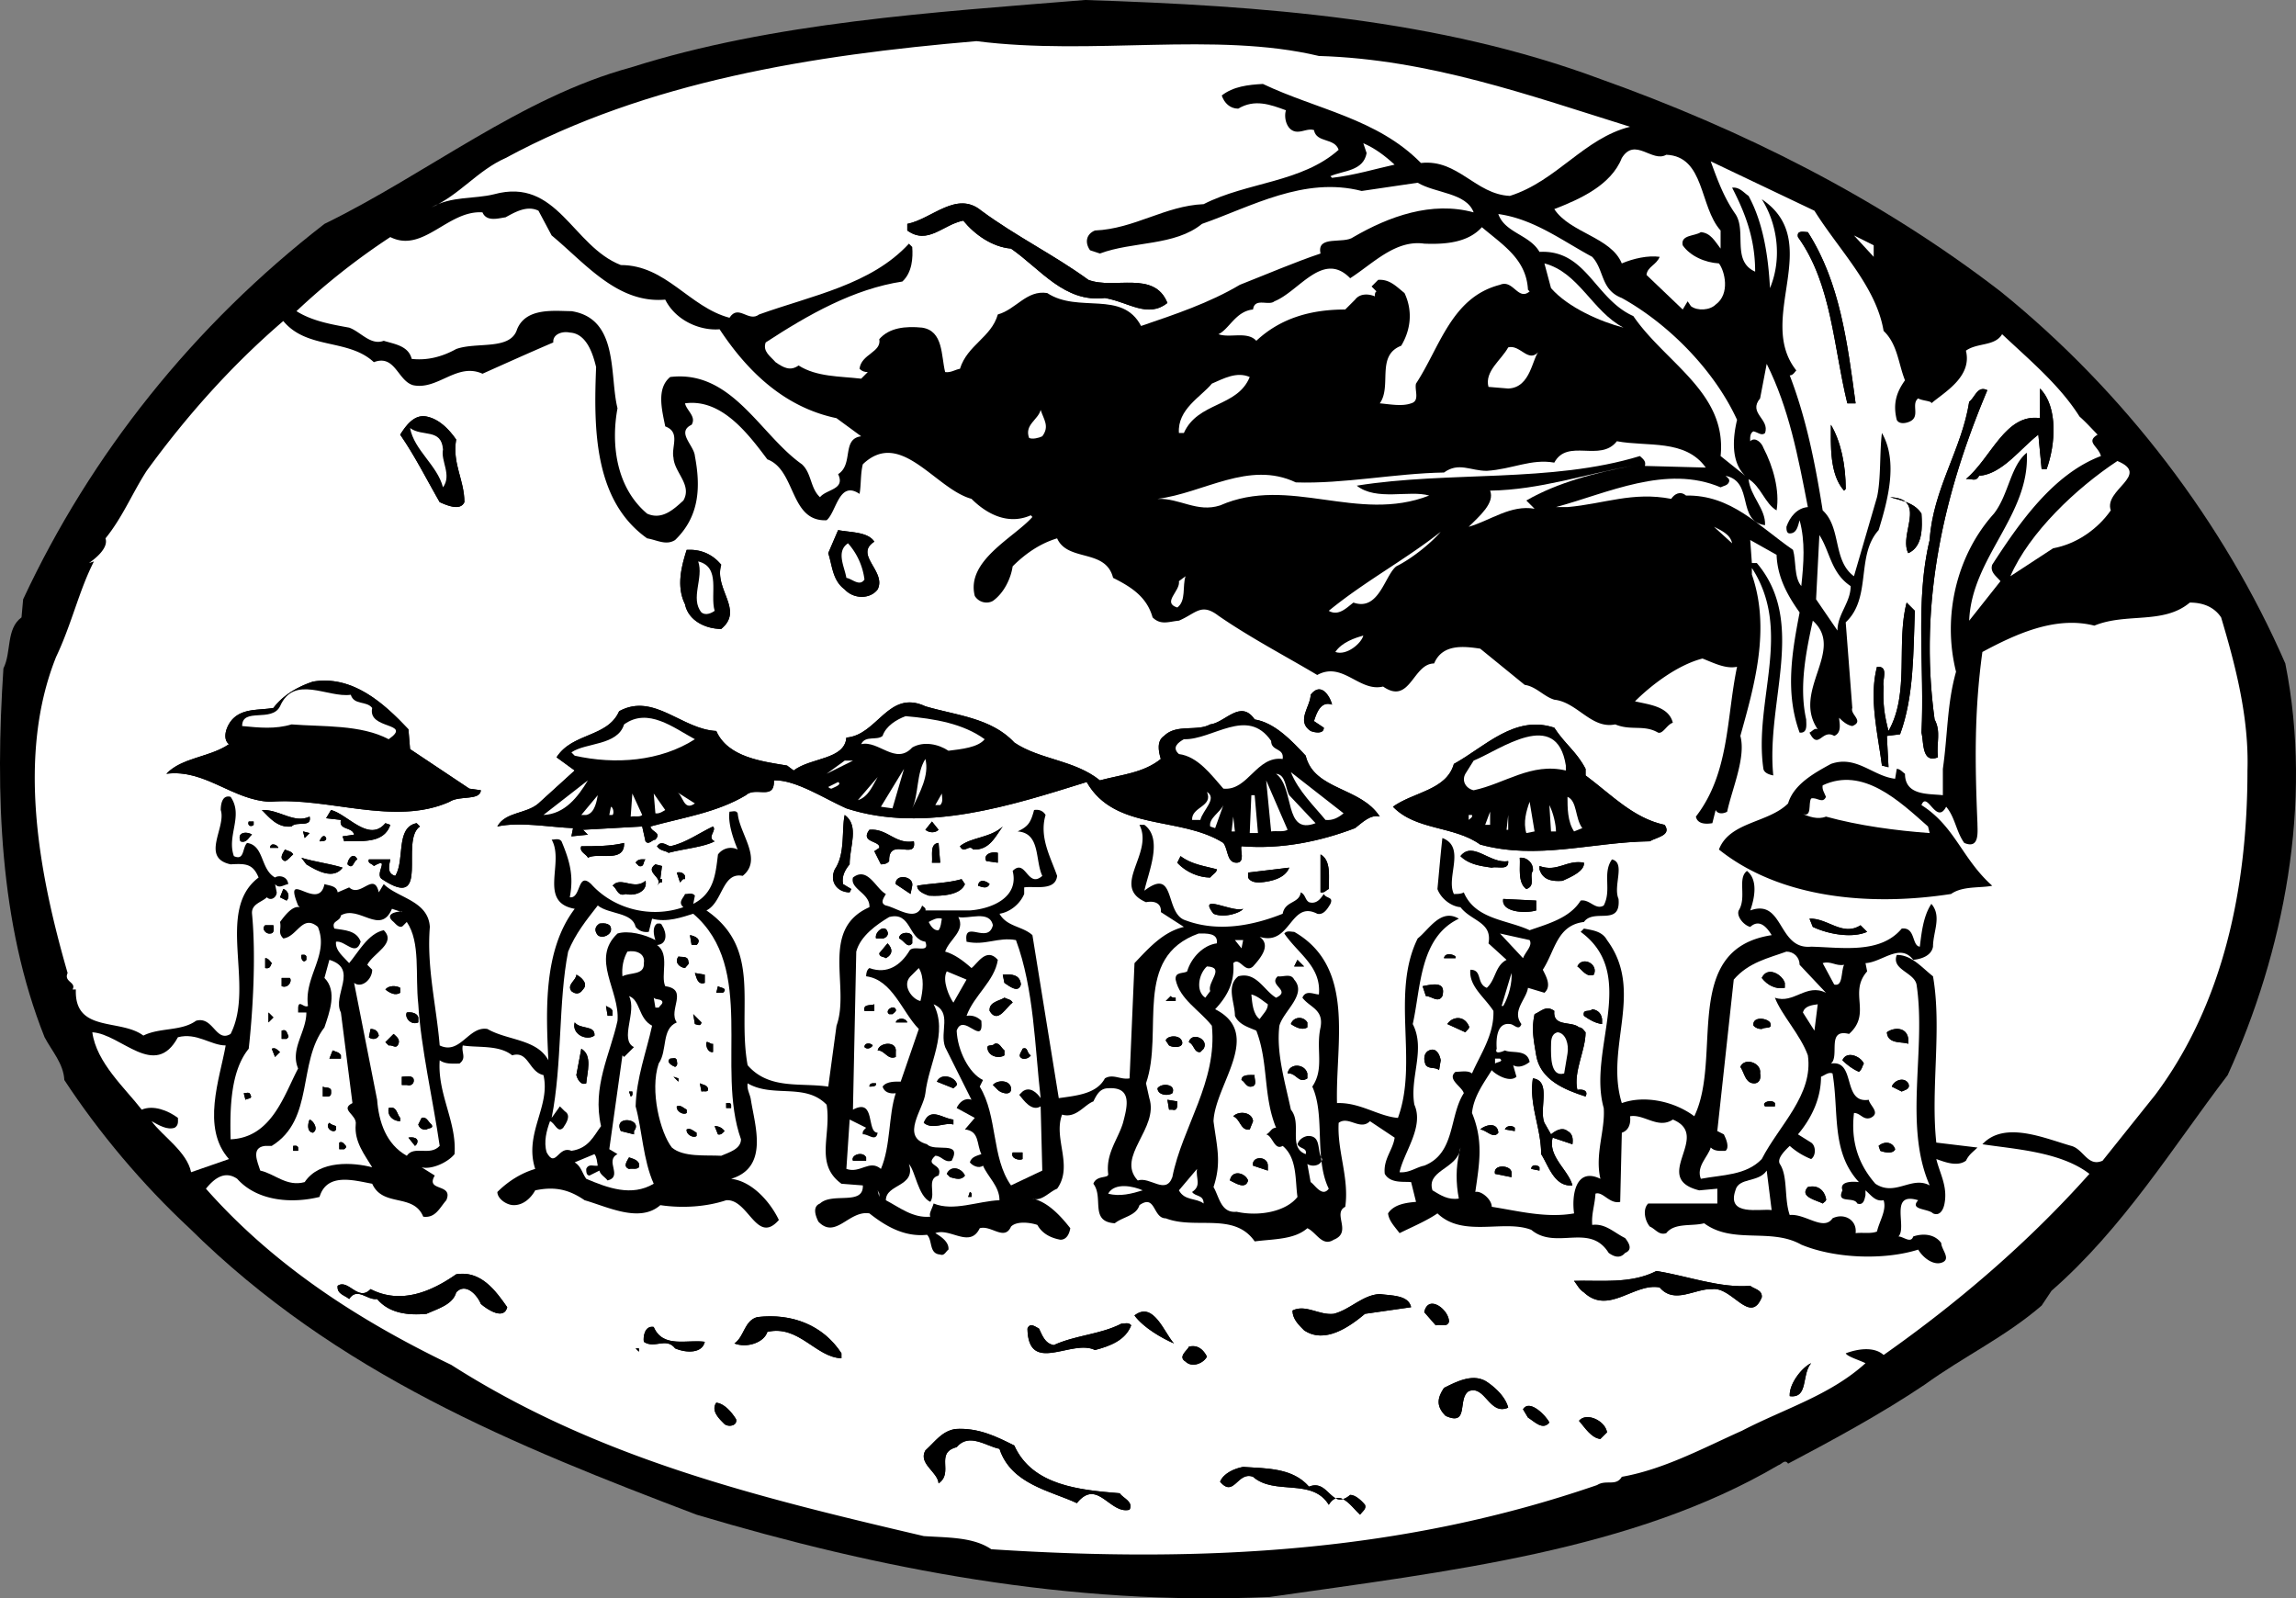 <svg xmlns="http://www.w3.org/2000/svg" width="306.806" height="213.584"><rect width="100%" height="100%" fill="#808080" stroke="none"/><path d="M305.378 88.66c-8.14-18.7-21.453-36.3-38.062-49.719-16.281-12.543-34.648-21.671-53.461-28.382C192.296 2.53 168.867.769 144.995 0c-20.238 1.648-41.687 2.969-60.718 9.02-14.633 3.96-27.172 14.19-40.922 20.898-17.488 13.531-31.238 30.8-40.262 50.164L2.875 82.5c-2.09 1.54-1.32 4.621-2.418 6.82-1.102 16.828-.551 34.102 5.5 49.282.988 1.87 2.527 3.52 2.64 5.718 4.617 7.04 10.45 13.97 16.719 19.801 19.687 19.469 43.45 29.04 67.762 38.281 24.308 7.258 49.828 12.207 76.558 11 23.762-3.41 48.512-6.16 67.98-17.601.442-.11.88-.88 1.321-.219 6.05-3.191 12.54-6.71 18.262-10.562 5.168-3.739 10.777-6.38 15.617-10.56l1.32-1.98c9.57-8.359 16.172-19.14 23.54-28.82 7.48-16.39 11.44-36.3 7.702-55"/><path fill="#fff" d="M82.957 35.418c6.05 0 9.128 5.613 14.52 7.043 1.21-1.871 2.53.66 3.96-.441 7.04-2.532 14.961-3.961 20.02-9.461l.441.441c.11 1.43 0 3.41-1.32 4.621-6.493.988-12.543 4.399-18.262 8.14-.441 1.208.66 1.868 1.32 2.637 1.102.77 1.98 1.211 3.078.442 2.422 1.539 5.5 1.43 8.364 1.762l.879-.883c-.442 0-.77-.11-1.102-.438.223-1.98 2.973-2.203 2.64-3.96 1.321-1.54 3.52-1.762 5.72-1.54 2.863.438 2.53 3.739 3.081 5.938.77.11 1.32-.328 1.98-.438.99-3.191 4.18-4.18 5.06-7.261 2.421-.66 3.851-3.301 6.601-2.86 4.18 2.75 10.008-.441 12.54 4.399 4.51-1.54 9.128-3.079 13.198-5.5 3.633-1.43 7.48-3.079 10.782-4.18-.551-2.527 3.078-1.211 4.398-2.2 4.73-2.75 10.453-4.84 16.063-3.3-.993-2.64-5.063-2.527-7.48-3.961l-7.481 1.102c-7.7-1.98-14.743 2.09-21.34 4.398-3.63 2.973-9.242 2.312-13.64 3.96l-1.321-.437c-.77-1.101-.442-2.203.66-2.64 5.281-.223 9.352-3.301 14.52-3.52 5.832-2.972 13.09-2.863 18.039-7.261-.547-1.649-2.97-.88-3.297-2.641-.77-.219-1.43.223-2.203.223-1.43 0-1.868-1.872-1.54-2.864-2.09-.77-4.18-1.539-6.378-.218-1.102 0-1.872-.77-2.2-1.758 1.54-1.211 3.52-1.434 5.5-1.543 7.149 3.41 15.29 4.62 21.118 10.562 4.953-.55 7.261 4.18 11.882 4.399 6.27-1.98 9.899-7.7 16.059-9.239-13.418-4.18-26.84-9.023-41.578-9.46-13.863-3.301-30.25 0-45.762-1.981-22 1.871-44 5.39-62.922 15.621-3.738 1.649-6.16 4.95-9.898 6.598 2.64-1.54 5.719-1.098 8.36-1.758 8.468-2.313 10.448 6.93 16.94 9.457zm38.28-5.5c3.298-.656 6.598-4.508 9.9-1.758 4.62 3.41 9.788 5.942 14.3 9.238 3.41 1.32 8.8-1.32 10.559 3.082-2.641 2.09-5.168-.109-8.36-.66-5.39.66-8.578-3.851-12.539-6.601-2.531-.219-4.84-1.867-6.383-3.739-2.75.551-4.726 3.301-7.476 1.32v-.882"/><path fill="#fff" d="m177.777 23.54.219.222c2.968-.332 5.832-1.211 8.359-1.762-1.32-1.21-2.64-2.2-4.18-2.86l.442 1.32c-.442 2.419-3.082 2.31-4.84 3.08m38.937-2.419c-1.43 3.629-5.609 5.5-9.02 6.82 2.09 3.188 7.59 3.739 9.02 7.258 1.543-.66 3.524-1.097 5.063-.879-.442 1.098-1.652 1.32-1.762 2.418l4.84 4.621.66-1.097.442.656c.878.66 2.53.55 3.3-.219 1.98-1.43 1.207-4.508.438-5.5-1.867-.11-3.848-.988-4.84-2.418-.328-1.43 1.652-1.21 2.422-1.761 1.32.109 1.871 1.21 2.64 2.199V30.8c-2.859-3.192-2.09-9.903-7.261-10.121-1.871 1.101-4.18-2.418-5.942.441"/><path fill="#fff" d="M292.617 80.52c-3.52 2.968-8.469 1.32-12.758 3.082-5.172-1.32-10.453 1.097-14.961 3.52-1.102 8.026-.992 14.96-.66 22.878 0 1.102.328 3.52-1.762 2.64-1.098-1.538-1.21-3.41-2.418-4.84-1.32 2.532-2.531-2.198-3.3-.218 4.507 2.86 5.39 7.148 9.456 10.777-1.539.332-3.957 0-5.5 1.102-10.668 1.648-22.765.66-31.02-5.941 1.43-3.739 6.602-3.52 9.243-6.16.77-2.641 3.738-4.18 5.719-5.278 3.41-1.21 5.61 1.648 8.582 1.98l.219-1.32c.441 0 .77.438 1.101.656 0 2.973 3.188 2.641 5.059 2.864v-3.52c.66-4.62.55-8.691 1.761-12.98-1.87-7.48.11-15.621 5.059-21.121 1.98-2.532 2.2-6.38 4.398-8.141.442 8.36-7.37 13.969-7.699 22.441l4.18-5.28c-.55-.661-1.43-1.212-1.102-2.2 3.633-5.61 8.141-12.102 14.524-14.52-.332-1.32-2.09-1.87-.442-2.859-.66-.664-1.539-1.652-2.418-2.422-2.64-4.18-6.601-7.48-10.343-11-.989 1.649-3.297 1.102-4.836 2.2.879 3.519-2.973 5.609-4.621 7.038.11-.328-1.211-.328-1.762-.66-.988.774.332 2.422-1.102 3.082-.437.22-1.43.442-1.757-.218-.551-2.204 0-3.743 1.101-5.282-.883-2.199-.992-4.84-2.86-6.601-.991-5.938-5.94-10.778-9.241-16.059l-13.86-6.601c.88 2.421 1.758 4.84 3.301 7.043 1.539 2.308-.55 6.27 2.637 7.699 0-4.403-1.32-7.813-3.078-11.223.988-.11 1.539.66 2.199 1.102 1.98 3.629 2.64 8.14 2.86 12.32 1.652-3.96.991-8.582-1.098-11.879 8.468 5.719-.883 15.95 4.617 22.879-.219.219-.438.66-.88.66 2.2 5.719 3.411 11.77 4.403 18.04 2.527 2.312 1.317 6.71 4.18 8.8l3.078-10.559c.55-2.421.332-6.05.66-8.582 2.2 3.852.77 9.024-.441 12.98-3.078 3.411-.88 9.02-4.399 12.321l.88 11.442c-.329.878 1.652 1.757 0 2.418-.661-.11-1.208-.551-1.759-1.102 0 .55.442 1.98-.66 2.422-1.648-.988-2.09 1.98-3.3-.442.44-.218.66-.656 1.101-.437-3.523-5.172 3.738-10.563-.66-14.52-.883 4.07-1.871 8.801-.883 13.2 0 .66.223 1.87-.879 1.757-1.98-5.386-.988-10.886 0-16.058-1.648-2.309-2.969-4.73-3.078-7.7l-3.523-1.98.222 3.078h.66c6.707 7.922 1.207 18.48 2.2 28.383-.551-.11-1.211-.332-1.32-.879-1.321-9.133 3.96-18.37-1.54-26.844v.883c2.528 7.258.328 14.852-1.539 21.559.77 2.86-1.101 7.043-1.762 10.12-.332.22-1.21.442-1.539-.218l-.441 1.758c-.66.11-1.98.223-2.2-.879 4.509-5.832 4.071-13.203 5.5-20.02-1.538.329-3.19-.55-4.62-1.101-3.41.883-6.93 3.633-9.02 5.719 1.871.441 4.512.664 5.059 2.863-.77.219-1.32 1.54-1.977 1.316-1.871-1.097-3.633-.218-5.723-1.097-3.187.66-5.058-2.969-8.14-3.301-1.43-.438-2.418-1.758-3.957-1.98l-5.942-4.84c-2.199-.328-5.058-.66-6.16 1.98-2.86 0-3.191 5.61-6.82 3.082-3.191.77-5.39-3.41-8.8-1.543-3.848-2.308-8.911-4.949-13.2-7.918-2.309-1.761-2.969-.332-5.281.66-1.32.11-2.418.66-3.52-.441-.77-2.75-2.86-4.07-5.277-5.281-.992-3.957-6.05-2.086-7.48-5.278-2.2.66-4.18 1.977-5.942 3.739-.219 1.539-1.102 3.52-2.64 4.62-.77.438-1.868.22-2.419-.66-1.21-4.73 5.278-7.808 7.7-10.558l-.22-.223c-2.972 1.32-5.831-.109-7.921-2.199-4.84-1.32-9.461-9.46-14.52-4.62-.332 1.32-.218 2.858-.441 3.96-2.75-1.867-3.078 2.418-4.398 3.52-4.95.218-4.07-6.711-7.922-8.137-2.637-3.524-6.16-8.145-11-7.485.222.993 1.543 1.762.883 2.864-2.09.988.328 2.75.437 4.18.77 4.07.66 8.027-2.64 11.218-1.208.77-2.419 0-3.739-.219-7.148-5.058-7.148-14.742-6.82-22.882-.442-1.868-1.32-4.508-3.52-4.618-.992-.222-2.308.22-2.199 1.32-3.082 1.317-6.27 2.75-9.46 4.18-3.411-1.543-5.942 2.2-9.243 1.54-2.09-.551-2.418-4.18-5.277-3.083-3.41-3.187-8.91-1.648-12.102-5.5-6.93 5.942-12.98 12.762-18.258 20.02-1.98 3.082-3.191 6.164-5.5 9.023.438 1.32-1.433 2.75-2.203 3.297l.66-.218c-1.98 3.851-2.969 8.363-5.058 12.761-5.282 13.2-2.309 28.93 1.539 42.239-.551 1.21 1.21 1.21.66 2.203h.441c-.222 5.828 5.938 3.847 9.02 6.16 2.199-1.102 5.058-.551 7.039-1.98 2.308-.66 2.64 2.968 4.621 1.757 3.3-6.488-2.09-16.5 3.738-20.898-.77-1.871-1.758-1.871-3.738-1.762-4.07-.879-.55-4.95-1.32-7.258 0-.55.109-2.094 1.32-1.762 1.758 2.532-.55 5.172.437 7.922 1.434.66 1.102-1.101 1.762-1.761 2.309.332 1.762 3.52 3.738 4.62.442-.331 1.653-.222 1.762.88-.66.109-1.21.66-1.762 0l.223 1.101c0 .66-.77 1.207-1.32.66-.66.657-2.09.88-1.98 2.2.55 5.718.109 13.09-.442 18.039-2.418 2.968-2.527 7.922-2.418 12.101 5.5-.222 7.148-5.941 9.02-9.46-1.102-2.641 1.101-4.84 1.101-7.481h-1.102v-.66c.11-1.102.77.109 1.32-.22-.55-3.96 2.86-6.82 1.321-10.562-2.09-1.757-2.75 1.32-4.621 1.543-.77-.773-.219-1.21-.437-2.203.656-.879 1.648-2.199 2.636-1.976l-.219-.223c-2.09-5.168 2.75.992 3.52-2.86.66.22 1.648.22 1.762 1.102l1.539-.66c1.539 1.43 3.3-2.203 3.96.66l.66-1.101c1.868 1.87 5.938 2.199 6.161 5.718-.441 5.391.879 10.563 1.316 15.84 2.754 1.32 3.852-2.637 6.383-2.199 2.64 1.54 6.598 1.32 8.14 4.18-.331-6.707-.66-14.739 3.52-20.239-4.949-.882-1.32-6.16-3.082-9.242.442 0 .993-.219 1.32.223 1.102 2.64 1.653 4.617 1.102 7.48 1.54.22.989-3.523 2.86-1.761 2.968 3.3 7.922 4.62 12.32 3.082-.77-.664 0-1.211.219-1.762.441 0 .992-.219 1.32.219l-.219 1.101c2.75-1.43 2.969-3.851 3.301-6.601.66-.88 1.758-1.098 2.637-.66-.656-1.54-1.317-3.63-1.098-5.06.442 0 .879-.218 1.098.22.222 2.75 3.414 6.16.664 8.36-2.754-.548-2.64 3.519-4.84 4.62 7.477 5.172 4.066 12.762 5.5 20.68 2.86 3.3 7.04 2.312 10.777 2.86l1.102-8.137c1.871-5.172-2.313-12.872 4.398-15.84.11-1.871-2.64-2.422-2.199-3.961 1.98-1.54 3.082 1.539 4.399 2.199-.22.441-.88 1.21 0 1.539 1.543.332 4.07 2.309 4.84 0 .222.223.55.332.44.66h5.942c2.969-.219 6.598-1.758 5.719-5.281 1.762-1.758 1.98 2.422 3.96.66-.991-2.09-.218-5.719-3.3-5.937 1.43-.66 1.762-1.211 2.2-2.86.66-.11 1.21.11 1.538.66-.879 2.97.66 5.61 1.543 8.137-.222 2.09-3.082 1.32-4.402 1.543v.879c-.547 1.32-1.867 2.418-3.297 2.64.988 1.758 3.078 1.649 4.399 2.86l3.52 21.781c2.308-.332 5.058-.55 6.16-2.64 1.1-.66 2.09.218 3.3 0l.66-15.403c1.98-2.09 3.848-4.18 6.598-4.84l-3.078-1.98c.11-1.207-.88-1.54-1.98-1.32-4.84-2.086 1.1-6.489-.88-10.336h.66c2.528 1.867.547 6.27 0 8.797 4.29-3.297 2.641 3.082 5.5 3.96 4.399 1.649 9.13.66 12.981-.878.328-1.762 2.2-1.32 2.418-2.86.66.328.55.988 1.102 1.317 1.097.332 1.648-.657 1.98-1.098.328.66 1.316.328.879 1.32-.332.551-.879 1.54-1.762 1.32-3.629-1.87-3.52 4.399-7.699 3.079 1.539 1.101.219 2.75-.879 3.96-1.102.993-1.762-1.32-2.64-.44.218 2.64-.88 4.51-2.422 6.16 6.492 3.3 0 10.011-.22 14.96.442 3.41 1.102 5.5 0 8.801.77 1.32.993 3.52 3.083 3.3 2.969.661 6.597 0 8.137-1.98-.329-2.199 0-5.171-1.977-6.82-1.102.66-1.32-1.32-2.203-1.539.55-.223.66-.883 1.32-.883-1.758-4.289-.988-8.687-2.64-12.976-.989-.442-2.309-.774-2.86-1.98 0-1.763-1.207-3.962.442-5.282 2.418-.66 3.41 1.871 5.058 2.86 2.09-.989-1.097-1.65.223-2.86.77.11 1.758-.441 2.199.441 1.758 1.98-1.43 4.18-1.98 6.16-.442 3.63.77 7.59 1.539 11.22 1.539 1.87-.438 5.058 1.98 5.94.219-.882-.77-.66-1.101-1.32.222-.66.773-.992 1.32-1.101 1.82-.102 1.32 1.75 1.824 2.816-.3-3.262.043-6.777-1.164-9.418 1.652-2.418.441-4.949 1.102-7.918.441-2.422-1.43-2.64-2.422-3.96.441-1.098 1.543-.438 2.203-.438.328-3.742-2.75-5.39-4.621-8.14.328-.442.879-.223 1.32-.223 8.25 4.73 5.5 14.851 5.719 22.882 3.082-.113 5.5 1.758 8.14 1.98 2.75-7.48-.988-16.612 2.641-23.98 1.54-1.21 3.078-4.07 5.5-2.64-5.281 2.527-5.062 9.238-6.16 14.078 1.758 3.41-.442 7.152.219 10.781 1.32 2.969-1.43 6.379-1.98 9.02 1.32.109 2.198-.66 3.3-.88 4.18-1.652 3.3-6.6 5.281-9.679-.222-.883-2.312-1.871-1.101-2.86.77 0 1.652-.222 2.199.22 1.101-2.532 2.973-5.172 2.863-8.36-1.21-1.871-3.3-3.3-3.082-5.5 1.649 0 .77 1.867 2.2 2.418 1.21-1.098 1.1-2.969 2.64-3.738l-2.418-2.203c.547-2.86-2.313-2.97-3.742-4.836-1.32-.114-2.64-1.211-3.078-2.422.218-2.309.437-4.84.66-6.82 3.187 1.21.437 5.28 1.539 7.48.437 0 .988 0 1.32-.219 1.54 3.63 5.719 3.63 8.801 5.059 2.527-.88 5.387-1.649 6.816-3.961 1.211-.219 1.98 1.32 3.082.66 1.102-2.09-.218-4.29 1.102-6.16 1.867.441.11 3.52.879 5.281.328 3.738-3.3 1.211-4.621 3.078-3.63.442-3.848 3.852-5.5 6.383.441.879 1.21 2.2.219 3.078l-2.2-.66c-.218 1.54-2.199 3.082-.879 4.84-.332.992-.988 0-1.539 0-1.652-.219-1.87 1.762-1.761 3.3-.328.77.66.442 1.101.22.88.44 2.969-.22 3.301 1.542-.55.438-1.434.88-2.203.438l.441 1.543c-.988.879-2.968-.442-3.3-.883-1.098 1.762-2.418 3.52-2.641 5.723 1.543 3.738.992 6.707.441 10.558.77-.219 2.2.989 2.2 1.98 3.519.552 7.261 1.54 11 .88-.329-2.2.109-6.27 3.519-4.621-.77-3.297.66-6.489.441-9.458-2.199-7.812 4.73-17.82-3.082-23.542l.442-.438c1.101.219 2.422.328 3.082 1.54 5.058 6.82-.332 14.3 1.976 21.78 3.082-1.101 7.043-.222 9.684 1.758 3.848-7.918-1.871-22.328 10.34-24.2-.66-1.1-1.653-2.198-2.863-1.1-.88-.22-1.868-1.43-1.54-2.2 1.102-1.758-.218-4.289 1.102-5.281 1.54 1.21.988 3.742.438 5.281 4.511-1.648 3.632 5.281 8.14 4.84 4.184.11 9.242.992 12.102-2.418 1.87-.223 1.32 2.309 2.418 2.418.222-1.758.441-4.07 1.543-5.719 1.43 1.649.218 3.739.218 5.719-.218 1.21-1.539 1.652-2.64 1.762-1.758-2.313-4.18.328-6.38.437l.22 1.102c-2.532 2.86.66 5.61-2.418 8.36-3.082-.77-1.211 2.972-2.422 3.96 3.41-.55 1.43 5.39 5.058 4.84.114.77 1.653 1.762.223 2.422-.988.328-1.32-.66-2.2-.66-.44 3.738.548 6.816 2.86 9.457 2.64 1.761 4.84-1.098 7.258.222-3.52-8.03-.437-18.152-1.758-26.843-.332-1.649-3.41-1.977-2.64-3.957 1.98 0 3.3 1.648 4.84 2.859 1.21 6.93-.333 15.07.44 22.219l5.5.66c-.66.66-1.1.883-1.538 1.762-1.211.878-2.973.109-3.961-.22.437 1.868 1.539 3.63 1.097 5.938-.109.66-.55 1.762-1.539 1.32-.66-.66-3.191-.44-1.98-1.757-3.961-1.211-1.43 3.629-2.64 4.84.66 0 1.652.988 1.98 0 1.32-.442 2.86-.332 3.742.879 0 .878 1.43 2.199 0 2.64-1.102.328-2.422-.66-3.082-1.762-4.508 1.43-11.11 1.211-15.617-.66-4.074-2.308-9.133 0-12.985-2.86-1.648.442-3.957-.108-5.058 1.321-.988.328-1.43-.55-2.2-.879-.66-.77-.992-2.312-.218-3.082h9.238v-1.98l-2.418.223c-6.601-1.653 1.758-7.262-3.523-9.461-1.977 1.32-3.848-.77-5.719-.442.11.88-.11 1.871-1.102 2.2l-.218 9.242c-1.43.328-2.309-1.43-3.301-1.102-.11 1.652-.547 2.64-.438 4.18 1.758-.22 2.86.992 4.399 1.761.441.551 1.101 1.54 0 1.98-.66.77-1.43.552-2.2 0-2.53-4.07-7.038-.331-10.34-3.081-3.628-1.43-9.128 1.101-12.538-2.2-1.43.993-3.52 1.872-5.063 2.641-.66-.879-1.43-1.648-1.539-2.64.77-1.211 2.422-1.43 3.738-1.54l-.656-2.64c-.992-.11-2.75.219-3.523-1.102-.219-1.976 1.101-3.187 1.32-4.84l-3.297-2.199c-1.32 1.32-2.863-.77-4.183.22-.22 3.741 1.433 7.37.882 11.222-1.761.879.989 3.41-1.543 4.398-1.539.992-2.308-.988-3.52-1.539-1.757 1.54-4.507 1.43-7.038 1.762-2.75-3.961-7.918-1.543-11.88-3.082-1.76 0-1.32-3.301-3.519-1.762-.441 1.434-2.199 1.543-3.3 2.422-3.41-.219-1.43-3.41-2.86-5.281.438-1.207 2.09-.66 1.98-1.32-.331-2.75 1.321-4.618 1.981-6.82.547-2.09 1.317-4.84-1.98-4.618-1.102 0-1.543.879-1.98 1.758-1.212.441-2.313 2.312-4.18 1.761-1.211 3.192 1.539 6.82-.66 9.899-1.102.441-2.09 1.762-3.301 1.32 2.09.442 3.851 2.422 5.058 3.961-.11.66-.437 1.54-1.32 1.54-1.207-.22-2.418-.77-3.078-1.981-.992-.328-2.75-.547-3.52.222-.883 1.98-2.64-.222-4.18.22-1.32 2.75-3.96-.11-5.94.66.55.327 1.87 1.1 1.76 2.198-.331.22-.55.88-1.1.66-1.54-.109-.989-1.87-1.762-2.64-3.079.332-5.61-1.21-7.7-2.86-2.75-.44-4.507 3.52-6.82 1.102-.328-.66-.879-1.98.219-2.422 1.652-1.539 5.832.332 5.722-2.418l-2.859-.222c-3.629-2.64-1.32-6.489-1.98-10.559-2.86-2.969-7.149-.879-10.559-2.86-.113.88.328 1.43.437 2.2.551 3.52 2.422 9.02-2.64 10.559 2.863.332 5.281 3.19 6.379 5.5-2.969 3.41-4.067-2.86-7.04-2.637-2.636.879-5.827 1.097-8.8.656-2.75 2.422-7.04.223-10.117-.656-2.09-1.434-3.961-1.871-6.602-1.32-.55.988-1.539 1.976-2.86 1.976-.987 0-2.198-.879-2.198-1.758 1.43-1.43 3.187-2.531 5.058-3.082-1.539-4.726 2.09-8.36 1.102-12.539-1.98-.437-1.98-3.3-4.18-2.64-1.762-1.43-4.621-.989-6.602-1.32-.218.991.551 1.652-.44 2.421-.88 0-1.868.11-2.642-.441-.328 4.511 2.313 8.25 1.98 12.543-.987 1.207-3.187 2.09-4.398 1.757l1.762 1.102c-1.32 2.2 2.528.988 1.54 3.3-.884.99-1.43 2.419-3.083 2.2-1.32-3.191-5.386-1.21-6.82-4.402-2.418-.438-6.047-1.54-7.04 1.761-3.519.88-8.25.66-11-2.421-1.757-1.208-3.19.113-4.179 1.32 9.238 10.45 20.68 17.71 32.781 23.543 19.47 12.43 40.59 17.597 63.141 22.879 3.188.218 6.598.11 9.02 1.758 28.71 1.87 55.109.332 80.96-8.579 1.208-.77 2.528.22 3.297-1.101 5.614-.988 10.891-3.848 16.063-6.16 5.719-2.97 11.77-4.727 16.5-9.02-.879-.437-2.422-.879-2.64-1.32 1.761-.66 3.85-.88 5.062.222 10.008-7.042 19.36-15.07 27.5-24.203-3.852-2.968-10.012-3.297-14.301-3.957 2.969-3.191 8.36-.77 11.879.22 1.648.44 2.2 2.858 4.18 1.98l7.039-8.801c9.132-12.211 12.32-27.719 12.32-43.34.223-7.149-1.648-14.191-3.52-20.461-.878-1.32-2.308-1.98-4.18-1.98zm-46.2-14.957c-1.98-2.204-1.761-6.165-1.761-8.801 1.32 2.199 1.98 5.386 1.98 8.578zm.438-11.665c-1.867-7.59-2.09-15.949-6.598-22.218-.222-.989.88-.66 1.32-.66 4.29 6.71 5.278 14.742 6.38 22.878zm25.742 1.98v-3.96c2.418 2.422 2.09 7.48.88 10.781h-.661l-.438-4.617c-2.421 1.867-4.843 5.277-7.921 5.5-.442.879-.993.328-1.758.438 3.41-2.86 5.277-8.801 9.898-8.141zm-9.46-2.198c.769-.551 1.1-2.2 2.421-1.54-5.61 13.31-9.242 27.942-7.043 44 .883 1.65.223 3.079.442 5.06-2.2.882-1.872-2.09-2.2-3.302.442-8.578-.882-17.597 1.098-25.738.441-6.82 4.293-12.101 5.281-18.48zm-8.509 13.383c.856.32 1.633.773 2.13 1.578.109 1.757.218 4.398-1.762 5.277-1.055-2.023 1.261-5.453-.368-6.856-.664-.253-1.378-.43-2.05-.62 1.007.042 1.648.269 2.05.62zm-3.812 22.039c1.648-.11.66 1.757.883 2.64-.114 2.309.11 3.848.656 5.938 2.86-5.059.992-11.66 2.422-17.16l1.098 1.101c-.22 5.61-.11 11.442-1.977 16.5l-1.762.219.219 4.18-.879-.22c-.55-4.288-1.762-9.019-.66-13.198zM32.796 146.96l-.222-.879c.332 0 .773-.223.883.219.328.55-.332.441-.66.66zm7.48-19.36c.22 0 .552-.109.661.22v.44c-.441.548-.77-.222-.66-.66zm-2.64 3.079h1.098c.332.441-.219 1.43-1.098 1.101zm0 7.043c.66-.223.66.218.88.66.109.219-.11.328-.22.437h-.66zm-2.199-14.082h1.098c0 .332.218 1.101-.438 1.101-.55.11-1.21-.66-.66-1.101zm0 5.718v-1.32c.438 0 .66.441.879.66-.219.442-.219.774-.879.66zm.438 5.942.66.66-.66.66zm.878 5.941-.437-1.101c.55-.22.77.218 1.102.441zM56.996 55.66c1.648.328 2.968 1.649 3.96 3.078-.55 3.192 1.098 5.395 1.098 8.364-.547 1.21-2.308.437-3.3 0-1.649-2.864-3.297-6.16-5.278-9.02.77-1.21 1.871-2.754 3.52-2.422zm-24.86 56.762c-.55-1.32.989-1.32 1.54-.883-.329.113-.66 1.211-1.54.883zm1.758-2.2c-.328.329-.879.11-.66-.44h.66zm2.203 3.079c0-.77.988-.442 1.098 0zm2.2 7.039-.88-.438.438-1.101c.55.11.992.988.441 1.539zm-.223-5.277c-.88-.333-.219-1.102 0-1.543.441.222.883.222 1.101.66-.328.222-.66.77-1.101.883zm.883-4.622c-1.872.22-2.973-1.21-3.961-2.199 2.308-.11 4.289 1.867 6.379.88.332 1.538-1.758.55-2.418 1.32zm2.418.88-.66.66-.22-.88zm-.438 4.179-.66-.879c1.758.55 3.738.77 5.5 1.32-1.211 1.649-3.41.438-4.84-.441zm1.758-3.078c.11-.332.55-1.102.883-.442.11.442-.551.442-.883.442zm3.082-.66 1.539-.223c-.219-1.098-2.09-.547-1.762-1.976l-1.976-.223.656-1.098c2.203.547 5.062 4.399 7.262 1.758l.66.223c-.88 2.636-4.07 2.09-6.16 2.199zm.66 3.738c0-.66.77-1.758 1.316-.66-.546.222-.546 1.43-1.316.66zm4.617 1.98c-1.097-.66 1.211-3.078-1.097-1.757-.223-.332-.88-.332-.66-.883h2.859c-.11.66-.551 1.87.66 2.2 1.32-2.09 0-6.49 2.86-7.04l.44.441c-2.75 1.871 1.54 11.438-5.062 7.04zm9.024-10.34c-7.371 3.301-16.282-.66-23.98 0-5.063-.218-8.692-4.398-13.864-3.742 2.09-2.199 5.832-2.199 8.363-3.957-.883-.66-.441-2.308.438-3.3 1.43-1.54 3.633-1.211 5.5-1.54 1.32-1.761 3.3-2.859 5.281-3.519 5.281-.883 9.46 2.86 12.762 6.379l.218 2.64 7.918 5.282 1.543.219c-.113 1.43-2.863.66-4.18 1.539zm104.277 50.602c.223-1.43 1.98-1.101 2.422 0-.332 1.207-1.54.438-2.422 0zm5.063-1.98v.66l-1.981-.66c-.223-1.32 1.98-1.32 1.98 0zm-1.762-12.102c-.11.442.441 1.43-.442 1.54-.656.113-.879-.66-1.316-.88 0-.77 1.098-.66 1.758-.66zm-.219 6.16-.441 1.102c-1.211.219-1.211-1.32-2.2-1.762.77-.77 2.532-.55 2.641.66zm7.258-5.718c-1.207.77-1.43-.77-2.637-.66.219-1.43 2.309-1.32 2.637 0zm0-7.48v.66c-.66.44-1.54 0-2.2-.442.333-.988 1.653-1.098 2.2-.219zm-1.32-8.36.882.879h-1.32zm1.761-35.422c1.54-1.98 2.75.66 2.86 1.32-1.54-.55-2.09 1.211-2.418 2.2l1.32.882c0 .88-1.21.656-1.762.438-1.98-1.32 0-3.297 0-4.84zm-63.14-22c1.761.328 3.96.222 4.84 1.543-2.75 1.758 1.652 3.957.44 6.379-.991 1.32-3.19 1.32-4.401 0-1.649-1.211-1.649-3.192-2.2-4.844zm-20.239 2.64c1.868-.109 3.41.551 4.618 1.98-.989 3.302 3.082 6.052 0 8.58-2.09 0-4.399-1.099-4.84-3.302-1.207-2.418-.438-5.168.222-7.258zm-13.203 41.141c-.11-.441-1.207-.77-.879-1.539 1.762 0 3.961 0 5.72-.441.112 2.75-3.52 1.21-4.84 1.98zm5.063 4.84c-1.102.441-1.211-.879-1.762-1.102 1.102-1.32 2.86.66 4.402-.66.328 1.43-1.43 2.09-2.64 1.762zm1.32-4.18c.328-.55.879-.441 1.32-.441-.332.222-.113 1.101-.882.883zm3.52 2.2v.44c-.332-.112-.442.22-.66.438.988-1.097-1.762-1.757-.22-2.859l.88.223-.223 1.757zm3.078 0c-.328-.11-.438.218-.66.44l-.438-1.32c.438-.109.879 0 1.098.438zm-2.2-3.52c-.44-.328-1.101-.219-1.539-.879.551-.77 1.098-.223 1.758 0 2.09-.441 3.852-1.762 5.723-2.64.55.55-.879 1.43.219 1.98-1.43.77-4.07.988-6.16 1.539zm24.2 1.539c-.547.66-1.098 1.54-.88 2.64l1.102.66-.222.442c-1.649 0-2.75-1.433-1.977-3.082 1.43-2.09.879-5.277 1.317-7.258 1.98 1.43.66 4.18.66 6.598zm8.363 2.86-.223 1.1-1.98-1.32c-.11-1.43 2.422-1.1 2.203.22zm-3.082-3.297c-.219.328-.66.437-1.102.437l-.879-1.758.66-.441c.22-.989-2.64-.66-1.32-2.418 2.422-.223 3.41 1.976 5.942 1.539.441 2.64-3.41-.66-3.301 2.64zm5.281 4.617c-.55-.22-1.539-.551-1.539-1.32 1.758-.329 4.067-.329 5.938-.88l.441.66c-.55 1.43-2.973 1.65-4.84 1.54zm1.32-7.04.22 2.641h-1.102c.113-.992-.328-2.531.883-2.64zm-1.761-1.757.879-1.102.883 1.102c-.442.437-1.211.437-1.762 0zm7.039 7.476c.113-.988 1.101-.66 1.543-.218-.332.66-.883.441-1.543.218zm2.64-3.078-1.539-.219c-.441-.882.66-1.32 1.54-1.101zm-3.3-1.761c-.547-.77-1.207.66-1.758-.438 1.43-1.21 4.07-1.102 5.719-2.64-.989 1.32-1.758 3.19-3.961 3.078zm27.281 1.761.441-.879c1.43 1.098 3.188 1.32 4.84 1.758 0 .442-.55.66-.883 1.102-1.43 0-3.187-.66-4.398-1.98zm4.84 6.82c-2.2-2.859 2.531-.109 3.96-.66-.218.438-2.421 1.32-3.96.66zm6.16-4.18c-.328 0-1.211 0-1.54-.66v-.66c1.872-.222 3.74-.44 5.5-.66-.55 1.43-2.421 1.868-3.96 1.98zm9.242.88c-.332.11-.55.55-1.101.441v-5.062c1.43.77 1.101 2.972 1.101 4.62zm3.52-8.14c-4.621 1.76-9.793 2.859-15.18 2.421-.223.438.547 2.2-.66 2.2-1.32 0-1.102-1.762-1.762-2.641-5.719-3.63-14.52-1.54-18.262-8.141-9.898 3.082-21.668 6.93-32.117 3.52-2.972-1.32-6.82-3.852-9.68-3.739.11 2.75-2.421.77-3.742 1.98-3.847 2.31-8.359 2.97-12.757 4.18.109.77 1.539.77.66 1.758-.442 0-.883.774-1.32.223l-.442-1.98-7.922.44.66.657-2.199.223.223-1.102c-3.082-.11-7.043-.879-10.121-.219 1.097-1.98 3.847-1.652 5.5-3.082l4.84-4.398-2.422-1.762c2.09-3.3 6.82-2.637 8.359-6.16 4.621-2.527 8.363 2.422 12.98 2.64 1.543 3.52 6.16 4.071 9.461 4.622l.883.66c2.309-1.762 6.817-1.43 7.04-4.398 4.179-.333 5.609-6.493 10.558-4.18 4.07 1.207 8.8 1.535 11.879 4.836 3.41 2.312 8.031 2.312 11.441 5.062 2.86-.77 5.832-.992 8.14-2.863-.331-1.098-.55-2.418.442-3.078 1.649-1.649 4.399-.55 6.156-1.54 1.98-.218 4.07-3.41 5.942-.66 2.75.442 5.058 2.97 6.82 4.84 1.102 4.622 7.371 4.18 9.899 8.141-1.207-.332-2.309.77-3.297 1.54zM192.296 143c-.441-.438-1.32-.11-1.761-.66-.328-.66-.328-1.649.441-1.98.988-.438 1.43.66 1.54 1.32zm.442-9.898c-.551.988-1.43 0-2.203 0l-.438-1.32c1.211-.223 3.188-.77 2.64 1.32zm1.758-5.282v.22h-1.54c.11-.77 1.212-.548 1.54-.22zm1.761 9.243c.22.328-.222.546-.441.878l-2.418-1.101c.66-.988 2.2-1.207 2.86.222zm1.54 13.859c.769-.66 2.308-.992 2.417.437-.656.883-1.539-.328-2.418-.437zm4.18 6.379-2.2-.442c-.332-1.32 2.09-1.207 2.2-.218zm.44-6.16-1.32-.22c.219-.55.988-.55 1.32-.222zm3.297 5.28-1.097-.222c0-.66.879-.547 1.097-.219zm4.403-3.519-2.64-.882c-.661 2.53 2.089 4.292 2.64 6.382-2.422.22-3.192-2.64-4.18-4.18 0-3.523-1.652-6.6-1.102-10.12 2.532.328.77 4.07 1.54 5.937l.882 1.543c.66-.55 1.54-.992 2.2-.441.66.332.77.992.66 1.761zm1.758-6.382c-2.75-.88-6.047-2.2-6.598-5.5-.332-1.98-.66-3.52-.219-5.5.988-.438 1.54-1.211 2.637-.438-.219 2.2 2.312 1.32 3.3 2.2.442 0 .66.44.88.66 0 2.417-1.649 5.28-1.098 7.699.55-.11 1.539 0 1.098.879zm2.203-10.34v.66c-.883-.11-1.653-.55-2.422-1.098-.219-.992.77-.441 1.101-.883.77.114 1.207.551 1.32 1.32zm-1.102-5.938c-.988.438-1.648-.77-2.2-1.101.661-1.43 2.86-.332 2.2 1.101zm-13.64-14.3c-1.54-.22-3.079-.442-4.18-1.54 1.652-2.09 3.96 1.098 6.379.66.113 1.317-1.43.66-2.2.88zm5.94 5.718c-1.538.442-4.73.219-4.401-1.539l4.402.219zm-1.32-2.86c-1.21-.878-.769-2.968-.878-4.179.988-.11 1.867.77 1.757 1.758-.55.66.442 1.98-.878 2.422zm4.84-1.1c-1.43.109-2.64-.11-3.082-1.54v-.437c2.422.879 3.633-.883 5.942-.442.11 1.098-1.649 1.871-2.86 2.418zm11.66-5.278c-7.808.11-14.96 2.527-22.66.437-3.52-2.527-8.582-1.867-11.66-5.058 2.75-1.98 7.149-2.2 8.14-5.719 4.18-2.312 8.142-6.602 13.419-4.84 1.43 2.2 2.973 3.188 4.18 5.5v.88c3.41 2.526 6.382 5.718 10.562 6.6.988 1.43-1.102 1.65-1.98 2.2zm21.782 11.437-.442-1.097c2.418-.11 4.403 2.418 6.82.879l.88.879c-1.98.882-5.168.332-7.258-.66zm6.16 19.364c-.773-.332-1.543-.883-2.2-1.543.548-1.32 2.419-.547 2.86.441-.223.328-.223.77-.66 1.102zm2.86 10.558-.223-.66c.773-.66 1.87-.55 2.203.441-.223.66-1.43.438-1.98.22zm2.859-7.922-1.32-.66c.328-.879 1.652-1.316 2.199-.437.332.77-.438.879-.88 1.097zm.879-7.039v.66c-.77-.328-2.75.11-2.86-1.539.88-.66 2.64-.77 2.86.88zM64.257 174.242c-.55-1.32-2.09-2.86-3.3-1.543-.442 1.653-2.532 2.203-3.961 2.863-2.309.22-4.95 0-6.602-1.98-1.316.219-2.64-1.652-3.738 0-.66-.55-1.653-.66-1.54-1.762 1.43-.988 2.75 2.2 4.4.442 4.07 2.09 8.14.328 11.44-1.98 3.301-.552 5.278 2.198 6.82 4.398-.44 1.761-2.64.332-3.519-.438zm21.118 6.38-.438-.442h.438zm4.84-.442c-1.208-1.54-2.75.11-4.18-.88-.11-.66.11-2.198 1.32-1.98 1.211 2.86 4.402 1.653 6.82 1.98-.328 1.54-2.418 1.54-3.96.88zm6.601 10.12c-.66-.66-1.871-1.76-1.102-2.859 1.102.11 2.094 1.32 2.641 2.2.219.879-.988 1.101-1.539.66zm15.621-8.8c-3.41-.11-5.723-4.508-9.902-3.52-.438 1.43-2.75 2.2-4.399 1.54 1.32-.88 1.32-3.079 3.078-3.52 4.621-.55 8.801 1.102 11.223 4.84zm38.5 20.242c-2.64.66-4.289-4.289-7.039-.883-3.523-1.648-8.8-2.527-10.34-7.257-1.762-.332-4.07-2.2-5.723-.22-2.968.77-.328 3.407-2.417 4.84-.11-1.542-2.75-2.64-1.762-4.402 1.43-1.32 2.199-2.53 3.96-2.86 3.079-.218 5.5.993 7.919 2.2 2.422 5.39 8.8 5.942 14.082 6.38.441.663 1.87 1.1 1.32 2.202zm-4.621-21.34c-3.078-1.543-8.91 3.41-9.02-2.863.329-.879 1.102-.219 1.54 0 .44.883.769 1.98 1.98 2.203 2.86-1.32 6.27-1.43 9.02-2.86.44 0 .992-.222 1.32.22-.77 1.98-2.75 2.75-4.84 3.3zm5.281-4.62c2.528-1.981 3.961 2.308 5.278 3.738-1.54-.66-4.067-2.09-5.278-3.739zm6.82 6.16c-1.101-.66.329-1.54.438-1.981 1.211-.328 1.98.441 2.422 1.32-.442.88-1.98 1.54-2.86.66zm23.32 20.46c-.628-.566-1.437-1.668-2.28-2.078a1.27 1.27 0 0 1-.965-.097c-.317.105-.63.363-.934.855-2.203-3.629-7.262-1.211-10.121-3.742-2.09-.77-2.531 2.863-4.402.66.441-1.098 1.87-1.758 3.082-1.98 3.191.222 6.597.113 8.8 2.64 1.782-.742 2.512 1.016 3.575 1.567.324-.11.648-.06.965.097.285-.082.597-.25.96-.562.66 0 1.43.66 1.981 1.32.219.55-.332.879-.66 1.32zm.661-26.84c-2.09 1.758-5.39 4.07-8.14 2.2-.77-.77-1.544-1.54-1.544-2.64 1.762-.88 3.524.66 5.5.44 2.204-.55 3.852-2.53 6.16-2.64 1.544.219 3.852.11 4.184 1.758zm7.918-.222c.55-2.528 3.41-.219 3.3 1.32-.331.77-1.1.223-1.761.442zm5.941 10.562c-1.543.989.11 4.73-3.082 3.301-1.32-1.32-1.097-2.422-.218-3.742 1.757-.879 4.07-2.09 5.941-.66 1.098.77 2.309 1.98 2.637 3.3-2.528 1.102-3.078-3.081-5.278-2.199zm7.918 3.52-.66-1.102c.883-1.43 3.082.883 3.52 1.762-.88 1.098-1.977-.11-2.86-.66zm9.68 2.86c-1.207-.11-2.09-1.54-2.86-2.423.993-1.207 3.52 0 3.743 1.543zm14.961-20.02c-2.309-.11-5.059 2.09-7.04-.223-3.41-.656-6.82 3.742-10.12.66-.66-.437-.88-.988-1.32-1.539 3.519-.11 7.59.442 11-1.32 4.18.66 8.472 2.312 12.539 1.98.55.442 1.652.551 1.543 1.54-1.543 3.742-3.961-1.43-6.602-1.098zm10.34 14.3c-.11-1.652 1.652-3.851 2.86-4.402-1.317 1.543-.329 4.73-2.86 4.402"/><path fill="#fff" d="m174.695 155.54.441 2.42c.551.33 1.54 2.09 2.422.88-.547-1.117-.82-2.363-.973-3.656-.316.62-1.312.742-1.89.355m1.98-.656a1.634 1.634 0 0 1-.156-.266c.02.192.043.38.066.567a.929.929 0 0 0 .09-.301"/><path d="M128.714 29.48c1.543 1.872 3.852 3.52 6.383 3.739 3.961 2.75 7.149 7.261 12.54 6.601 3.19.551 5.718 2.75 8.359.66-1.758-4.402-7.149-1.761-10.559-3.082-4.512-3.296-9.68-5.828-14.3-9.238-3.302-2.75-6.602 1.102-9.9 1.758v.883c2.75 1.98 4.727-.77 7.477-1.32"/><path fill="#fff" d="M51.277 45.54c1.43.44 3.3.66 3.738 2.42 1.98.22 3.961-.222 5.942-1.32 2.75-.992 7.257.22 8.14-2.64 1.207-2.969 5.059-2.422 7.258-2.422 6.379.992 5.063 8.582 6.16 12.98-.879 4.731-.219 10.563 3.961 14.083 1.98.879 3.52-.551 4.84-1.758 1.21-2.094-1.211-3.742-1.32-5.723-.328-1.43.988-3.41-1.102-4.18-.437-2.199-1.207-5.062.66-6.601 8.254-.988 11.992 7.703 17.602 11.66 1.32 1.211 1.101 3.191 2.418 4.402.883-1.101 3.414-.992 2.422-3.082 2.09-1.32.441-4.726 3.082-5.058l-3.301-2.422c-6.82-1.43-11.77-6.05-15.621-11.879-2.531.219-5.828-1.102-7.262-3.96-6.379.55-10.668-4.84-15.18-8.58l-1.757-3.3c-1.54-.77-3.192.219-4.403.88-.879.108-2.527.66-3.078-.661-4.621-.328-7.922 5.5-12.32 3.3a91.68 91.68 0 0 0-12.54 9.9c2.09 1.32 4.618 1.76 7.04 2.202 1.539.547 2.86 2.418 4.62 1.758m165.438-5.719c-2.859-1.101-2.308-3.742-3.957-5.5-4.07-2.199-7.812-5.058-12.543-5.718.883 2.527 4.184 2.75 5.5 5.058 6.274-.332 7.371 6.27 12.543 8.578 4.29 6.274 12.54 10.23 11.66 18.703l3.297 2.641c-1.976-1.871-1.648-5.172-1.097-7.48-3.082-6.711-9.242-12.872-15.403-16.282m-18.699-9.46c-1.867 2.09-4.949 2.308-7.699 2.199-3.852-.547-6.82 2.64-9.898 4.62-3.633-3.738-6.82 1.762-10.122 3.083-.77.656-2.64-.551-2.859 1.097-2.312.22-3.191 2.641-4.621 3.301 1.539.55 3.852-.441 5.059.88 3.3-3.08 7.37-4.18 11.882-4.18l1.32-1.32c.66-.88 1.868-.77 2.637-.438 0-.223 0-.551.223-.66l-.66-.66.879-.884c1.539-.109 2.422.883 3.52 1.762 1.1 2.309.882 4.84-.438 7.04-3.41 1.32-1.211 5.39-2.863 7.698 1.32.114 2.972.442 4.183 0 1.207-.328.438-1.757.656-2.636 3.192-4.844 4.73-11.551 11.223-13.203 1.758-.77 2.418 2.203 3.961.882l-.223-.222c-.218-4.07-3.3-5.938-6.16-8.36"/><path d="M240.257 31.68c4.508 6.27 4.73 14.629 6.598 22.218h1.102c-1.102-8.136-2.09-16.168-6.38-22.878-.44 0-1.542-.329-1.32.66"/><path fill="#fff" d="m250.375 32.781-2.637-1.32 2.637 2.86zm-33.438 11c-4.18-2.203-5.941-7.37-10.562-8.582l.882 3.301c2.309 2.64 6.707 4.512 9.68 5.281m-15.402 2.637c-.88 1.652-3.188 3.191-2.637 5.281l2.637.219c3.082-.11 3.191-4.18 4.18-5.059-1.43 1.871-2.528-.879-4.18-.441m29.043 17.164c.218.219.66.438.437.879-.219.437-.66.437-1.097.66-7.262-3.082-15.07.77-22 2.64h1.539c4.949-.44 8.691-2.093 13.859-1.1.441-.661 1.21-1.099 1.98-.442 6.051-.11 9.68 4.07 14.301 7.261.438 1.54.11 3.63 1.102 4.84.328-3.082.547-5.937-.223-8.8-.219.66-.328 1.761-1.32 1.761-.442 0-.442-.55-.442-.883.442-1.316 1.434-2.527 2.864-2.636-1.32-6.82-2.532-13.203-5.5-19.14l-.883 4.616c-1.649 1.98 1.32 2.75.66 4.621-.437.442-.988-.109-1.539-.218-.55.218-.441 1.097-.441 1.32.66-.66 1.543.219 1.761.879 1.32 2.531 2.2 5.722 1.762 8.36-1.543-.88-2.09-3.188-3.742-4.18.219 2.312 2.308 3.96 2.199 6.16-3.848-.547-1.43-5.828-5.277-6.598m-73.043-5.722h.66c1.871-4.18 7.152-3.41 8.8-7.481-1.757-.77-3.519.223-5.058.883-1.43 1.758-4.621 3.406-4.402 6.597"/><path d="M262.699 64.02c.765-.11 1.316.44 1.758-.438 3.078-.223 5.5-3.633 7.921-5.5l.438 4.617h.66c1.211-3.3 1.54-8.36-.879-10.781v3.96c-4.62-.66-6.488 5.282-9.898 8.142"/><path d="M256.757 97.898c.328 1.211 0 4.184 2.2 3.301-.22-1.98.441-3.41-.442-5.058-2.199-16.059 1.434-30.692 7.043-44-1.32-.66-1.652.988-2.422 1.539-.988 6.379-4.84 11.66-5.281 18.48-1.98 8.14-.656 17.16-1.098 25.738"/><path fill="#fff" d="M137.515 58.52c.442.218 1.32 0 1.762-.22.988-1.32.219-2.198-.219-3.519-.332 1.32-2.203 1.98-1.543 3.739"/><path d="M62.054 67.102c0-2.97-1.648-5.172-1.097-8.364-.993-1.43-2.313-2.75-3.961-3.078-1.649-.332-2.75 1.211-3.52 2.422 1.98 2.86 3.629 6.156 5.277 9.02.993.437 2.754 1.21 3.301 0zm-2.86-7.043c-.327 1.543 1.212 3.41 0 5.062-.769-2.973-3.847-4.953-4.398-7.922 1.649 1.211 4.18 0 4.399 2.86m187.223 5.504.218-.223c0-3.192-.66-6.38-1.98-8.578 0 2.636-.219 6.597 1.762 8.8"/><path fill="#fff" d="M59.195 60.059c-.219-2.86-2.75-1.649-4.399-2.86.551 2.969 3.63 4.95 4.399 7.922 1.21-1.652-.328-3.52 0-5.062m160.601 2.203 8.141.218c-2.75-3.847-7.812-2.75-11.879-3.52-2.203 2.86-6.601-.44-8.363 2.86-3.078-.55-5.61.88-9.02 1.098-2.199 0-3.738-1.207-5.718.223-6.493.109-13.422 1.539-19.801 1.32-6.27-2.973-12.32 1.43-18.48 2.2 2.972-.11 5.28 1.87 8.359.878 9.242-4.07 18.37 2.422 27.941-1.32-2.64-.77-7.039.77-9.68-1.32 12.32-1.981 25.961-.329 37.84-3.958.328.329.88.66.66 1.32M268.636 77l5.719-3.738c3.082-.551 5.941-2.532 7.703-5.063-.992-2.75 5.39-4.73.88-6.597-5.5 3.628-11.77 9.566-14.302 15.398"/><path fill="#fff" d="M199.117 65.563c.66 1.648-1.43 3.406-2.86 4.835 2.97-.878 5.61-2.968 8.801-2.418l-1.101-1.097c4.18-2.422 9.351-3.742 14.078-4.621-6.27 1.097-12.207 3.187-18.918 3.3"/><path d="M254.996 73.918c1.98-.879 1.87-3.52 1.761-5.277-.496-.805-1.273-1.258-2.129-1.579 1.63 1.403-.687 4.833.368 6.856m-2.418-7.477c.672.192 1.386.368 2.05.621-.402-.351-1.043-.578-2.05-.62"/><path fill="#fff" d="M231.457 72.602c-.22-1.211-1.54-1.762-2.422-2.204l2.422 2.204"/><path d="M112.875 78.762c1.21 1.32 3.41 1.32 4.402 0 1.21-2.422-3.192-4.621-.442-6.38-.878-1.32-3.078-1.214-4.84-1.542l-1.32 3.078c.551 1.652.551 3.633 2.2 4.844zm.441-6.16a8.94 8.94 0 0 1 2.2 4.84c-.661.988-1.65-.11-2.419-.223-.222-1.43-1.43-3.52.219-4.617"/><path fill="#fff" d="M186.578 75.68c2.199-1.098 4.73-3.192 5.937-4.618-4.73 3.739-10.117 6.598-14.957 10.56 1.317.769 2.418-.442 3.297-1.102 3.41 1.21 4.18-3.63 5.723-4.84m60.718 2.64c-2.64-1.757-2.75-4.62-4.18-6.82l-.44 8.582 2.859 4.18c0-2.2 1.761-3.742 1.761-5.942m-131.781-.879a8.94 8.94 0 0 0-2.199-4.84c-1.648 1.098-.441 3.188-.219 4.618.77.113 1.758 1.21 2.418.222"/><path d="M96.375 84.04c3.082-2.528-.989-5.278 0-8.58-1.207-1.429-2.75-2.089-4.618-1.98-.66 2.09-1.43 4.84-.222 7.258.441 2.203 2.75 3.301 4.84 3.301zm-3.079-9.02c3.079.77 1.54 4.398 2.2 6.601-.442.328-1.211.66-1.762.219-1.54-1.871.332-4.621-.438-6.82"/><path fill="#fff" d="M93.734 81.84c.55.441 1.32.11 1.762-.219-.66-2.203.879-5.832-2.2-6.601.77 2.199-1.101 4.949.438 6.82m63.582-.66c1.21-.88.66-2.86 1.102-4.18l-.883.66c.222 1.32-2.309 2.86-.219 3.52"/><path d="m252.355 102.52-.219-4.18 1.762-.219c1.867-5.058 1.758-10.89 1.977-16.5l-1.098-1.101c-1.43 5.5.437 12.101-2.422 17.16-.547-2.09-.77-3.63-.656-5.938-.223-.883.765-2.75-.883-2.64-1.102 4.18.11 8.91.66 13.199l.879.219"/><path fill="#fff" d="M178.437 87.121c1.54.547 3.52-1.21 3.738-2.203-1.097.332-2.859.883-3.738 2.203"/><path d="m54.796 100.102-.218-2.641c-3.301-3.52-7.48-7.262-12.762-6.379-1.98.66-3.961 1.758-5.281 3.52-1.867.328-4.07 0-5.5 1.539-.88.992-1.32 2.64-.438 3.3-2.531 1.758-6.273 1.758-8.363 3.957 5.172-.656 8.8 3.524 13.863 3.743 7.7-.66 16.61 3.3 23.98 0 1.317-.88 4.067-.11 4.18-1.54l-1.543-.218zm-2.859-1.32c-3.742-1.981-8.8-1.65-12.98-1.981-2.204.66-4.29.441-6.602.219 0-2.528 3.961-.438 5.063-2.637 1.867-4.293 6.378-1.102 9.457-1.543.441 1.43 2.09.77 2.859 1.762-.656 2.968 5.5 1.867 2.203 4.18"/><path fill="#fff" d="M49.734 94.602c-.77-.993-2.418-.332-2.86-1.762-3.078.441-7.59-2.75-9.456 1.543-1.102 2.199-5.063.11-5.063 2.637 2.313.222 4.398.44 6.602-.22 4.18.333 9.238 0 12.98 1.981 3.297-2.312-2.86-1.21-2.203-4.18"/><path d="M175.136 97.68c.551.218 1.762.441 1.762-.438l-1.32-.883c.328-.988.879-2.75 2.418-2.199-.11-.66-1.32-3.3-2.86-1.32 0 1.543-1.98 3.52 0 4.84m-.66 3.3c-1.762-1.87-4.07-4.398-6.82-4.84-1.871-2.75-3.961.442-5.942.66-1.757.99-4.507-.109-6.156 1.54-.992.66-.773 1.98-.441 3.078-2.309 1.871-5.282 2.094-8.14 2.863-3.411-2.75-8.032-2.75-11.442-5.062-3.078-3.301-7.809-3.63-11.88-4.836-4.948-2.313-6.378 3.847-10.558 4.18-.222 2.968-4.73 2.636-7.039 4.398l-.883-.66c-3.3-.551-7.918-1.102-9.46-4.621-4.618-.22-8.36-5.168-12.981-2.64-1.54 3.522-6.27 2.858-8.36 6.16l2.422 1.76-4.84 4.4c-1.652 1.43-4.402 1.1-5.5 3.081 3.079-.66 7.04.11 10.122.22l-.223 1.1 2.2-.222-.66-.656 7.921-.442.441 1.98c.438.552.88-.222 1.32-.222.88-.988-.55-.988-.66-1.758 4.399-1.21 8.91-1.87 12.758-4.18 1.32-1.21 3.852.77 3.743-1.98 2.859-.113 6.707 2.418 9.68 3.739 10.448 3.41 22.218-.438 32.116-3.52 3.743 6.602 12.543 4.512 18.262 8.14.66.88.442 2.641 1.762 2.641 1.207 0 .437-1.761.66-2.199 5.387.438 10.559-.66 15.18-2.422.988-.77 2.09-1.87 3.297-1.539-2.528-3.96-8.797-3.52-9.899-8.14zm-101.86 7.922 5.938-4.62c-1.32 2.198-3.078 4.507-5.937 4.62zm5.72 0h-.66l2.199-2.64c-.11.55-.329 2.418-1.54 2.64zm3.519 0h-.437l.218-1.101c.328.11.442.879.219 1.101zm2.422.22.219-3.083 1.32 2.863c-.332.328-.988.11-1.54.22zm3.3-.442-.222-2.64 1.54 2.202c-.22.11-.77.547-1.317.438zm2.86-2.86 2.418 1.54c-1.539 1.1-1.539-1.098-2.418-1.54zm-13.64-4.84-.442-.44c1.871-1.321 6.16-.88 7.04-3.74 3.19-2.308 6.6.442 9.46 1.981-4.621 2.969-10.668 3.41-16.059 2.2zm34.32 4.403c-.219 0-.332-.113-.442-.223l1.32-.66c.551.332-.437.66-.878.883zm-.66-1.985 2.418-1.757h1.101zm4.18 3.524 2.64-3.082c-.66 1.101-1.211 2.64-2.64 3.082zm4.62 1.098-1.543-.22 3.082-5.058zm2.641 0c.879-1.872.547-4.73 1.758-6.602.55 2.203-.77 4.512-1.758 6.602zm3.738-.438h-.66l.879-1.543c0 .441.223 1.102-.219 1.543zm1.102-7.262c-1.32-.879-3.301-1.32-4.84-.437-2.203 2.418-4.512-.992-6.82-.442.547-1.21 2.09-.441 2.859-1.101.438-1.32 1.871-2.2 3.078-2.64 3.852.331 7.7.991 10.563 3.081-.883 1.102-3.082 1.32-4.84 1.54zm32.558 9.243c-.109-1.762 2.86-1.762 1.98-3.743 1.43.88-.55 2.422-.878 3.743zm3.079 1.097-.66-.219c-.22-1.101 1.32-1.87 1.761-2.859zm2.203.442.218-1.98.22 1.98zm-1.102-5.72c-1.648-1.87-3.41-4.292-5.941-4.62-.989-.88-.11-1.543.66-1.98 3.851.109 8.473-4.4 11.66.218 0 1.43 1.762.883 1.543 2.418-3.523-.438-4.621 4.293-7.922 3.965zm3.52 5.938.218-5.058h.442l.441 5.058zm2.859-.218-.66-6.82 2.863 6.6c-.55.329-1.433.11-2.203.22zm.66-7.704c1.32.114 1.211 1.872 1.762 2.864l3.52 3.738c-4.29 1.652-2.75-4.73-5.282-6.602zm6.602 6.165c-1.43-1.762-3.63-3.852-4.621-6.383l7.039 5.5c-.66.55-1.43.992-2.418.883"/><path fill="#fff" d="M117.937 98.34c-.77.66-2.312-.11-2.86 1.101 2.31-.55 4.618 2.86 6.821.442 1.54-.883 3.52-.442 4.84.437 1.758-.218 3.957-.437 4.84-1.539-2.864-2.09-6.711-2.75-10.563-3.082-1.207.442-2.64 1.32-3.078 2.64M83.394 96.8c-.879 2.86-5.168 2.419-7.039 3.74l.441.44c5.391 1.211 11.438.77 16.059-2.199-2.86-1.539-6.27-4.289-9.46-1.98m88.003 4.617c.219-1.535-1.543-.988-1.543-2.418-3.187-4.617-7.809-.11-11.66-.219-.77.438-1.649 1.102-.66 1.98 2.531.329 4.293 2.75 5.941 4.622 3.3.328 4.399-4.403 7.922-3.965"/><path d="M211.875 103.621v-.879c-1.207-2.312-2.75-3.3-4.18-5.5-5.277-1.762-9.238 2.528-13.418 4.84-.992 3.52-5.39 3.738-8.14 5.719 3.077 3.191 8.14 2.531 11.66 5.058 7.699 2.09 14.851-.328 22.66-.437.878-.55 2.968-.77 1.98-2.2-4.18-.882-7.152-4.074-10.562-6.6zm-15.618 5.942v-.66h.438c.113.327-.219.437-.438.66zm2.86.66h-.66l.66-1.762zm2.418.66h-.219l.219-1.98zm2.422.437c-.442-1.43 0-2.968.441-4.18l.66 3.962zm3.3-.218-.222-3.52c.55 1.098.883 2.64.883 3.52zm1.98-8.141c-4.62-1.102-8.14 1.758-12.32 2.64-.992-.218-1.652-1.21-1.101-2.203l1.102-1.757c3.519-1.43 11.109-7.149 12.32.66zm1.098 8.14c-.878-1.32-.878-3.19-.878-4.62 1.32.55.988 2.859 1.98 4.18l-1.102.44"/><path fill="#fff" d="m196.918 101.64-1.102 1.758c-.55.993.11 1.985 1.102 2.204 4.18-.883 7.699-3.743 12.32-2.641v-.66c-1.211-7.809-8.8-2.09-12.32-.66m-75.02 6.379c.988-2.09 2.309-4.399 1.758-6.602-1.211 1.871-.88 4.73-1.758 6.602m-11.441-4.622 3.52-1.757h-1.102zm8.8 4.622 1.54-5.278-3.083 5.059zm57.86 1.543c.988.109 1.758-.333 2.418-.883l-7.04-5.5c.993 2.53 3.192 4.62 4.622 6.382m-6.602-6.164c2.531 1.872.992 8.254 5.281 6.602l-3.52-3.738c-.55-.992-.44-2.75-1.76-2.864m-53.239.442-2.64 3.082c1.429-.442 1.98-1.98 2.64-3.082m124.738 2.86c-.437.66.223 2.75-1.316 1.98.988.441 2.199.882 3.297.441 4.402 1.211 9.351 1.871 13.859 2.2l-.219-.88c-3.851-3.41-8.687-8.03-14.078-5.5-.11.551.219.989.438 1.54-.438.992-1.211 0-1.98.218m-169.399 2.203c2.86-.113 4.617-2.422 5.937-4.62l-5.937 4.62m97.238 2.2c.77-.11 1.652.109 2.203-.22l-2.863-6.6.66 6.82m-57.859-6.602-1.32.66c.109.11.222.223.44.223.442-.223 1.43-.551.88-.883m-19.141 2.86-2.418-1.54c.879.442.879 2.64 2.418 1.54m68.422-1.54c.879 1.98-2.09 1.98-1.98 3.743h1.101c.328-1.32 2.309-2.864.879-3.743m-77 3.301c.55-.11 1.207.11 1.539-.219l-1.32-2.863-.22 3.082m3.302-.441c.547.11 1.097-.328 1.316-.438l-1.539-2.203.223 2.64m37.398-1.097h.66c.442-.441.219-1.102.219-1.543l-.879 1.543m-46.641 1.32c1.211-.222 1.43-2.09 1.54-2.64l-2.2 2.64h.66m88.879-2.64-.218 5.058h1.101l-.441-5.058h-.442m42.243.218c0 1.43 0 3.301.878 4.622l1.102-.442c-.992-1.32-.66-3.629-1.98-4.18m-5.5 4.84 1.101-.218-.66-3.961c-.441 1.21-.883 2.75-.441 4.18m-42.243-.88.66.22 1.102-3.079c-.441.988-1.98 1.758-1.762 2.86m45.543.66h.66c0-.88-.332-2.422-.882-3.52l.222 3.52M81.636 107.8l-.218 1.102h.437c.223-.222.11-.992-.219-1.101"/><path d="M41.375 109.121c-2.09.988-4.07-.988-6.38-.879.989.988 2.09 2.418 3.962 2.2.66-.77 2.75.218 2.418-1.32m10.781 1.101-.66-.223c-2.2 2.64-5.059-1.21-7.262-1.758l-.656 1.098 1.976.222c-.328 1.43 1.543.88 1.762 1.977l-1.54.223.22.66c2.09-.11 5.28.437 6.16-2.2"/><path fill="#fff" d="M199.117 110.223v-1.762l-.66 1.762zm0 0"/><path d="M112.875 108.902c-.438 1.98.113 5.168-1.317 7.258-.773 1.649.328 3.082 1.977 3.082l.222-.441-1.101-.66c-.219-1.102.332-1.98.879-2.641 0-2.418 1.32-5.168-.66-6.598"/><path fill="#fff" d="M196.257 108.902v.66c.22-.222.551-.332.438-.66h-.438m5.278 1.981v-1.98l-.219 1.98zm-36.957.219h.437l-.219-1.98zm0 0"/><path d="M33.894 110.223v-.442h-.66c-.219.551.332.77.66.442m89.762.66c.55.437 1.32.437 1.762 0l-.883-1.102-.88 1.102m-70.839 6.157c-1.211-.33-.77-1.54-.66-2.2h-2.86c-.218.55.438.55.66.883 2.31-1.32 0 1.097 1.098 1.757 6.602 4.399 2.313-5.167 5.063-7.039l-.442-.441c-2.859.55-1.539 4.95-2.859 7.04m42.461-6.599c-1.871.88-3.633 2.2-5.723 2.641-.66-.223-1.207-.77-1.758 0 .438.66 1.098.55 1.54.879 2.09-.55 4.73-.77 6.16-1.54-1.098-.55.332-1.429-.22-1.98m34.759 3.079c2.203.113 2.972-1.758 3.96-3.079-1.648 1.54-4.288 1.43-5.718 2.641.55 1.098 1.21-.332 1.758.438m-13.86-2.637c-1.32 1.758 1.54 1.43 1.32 2.418l-.66.441.88 1.758c.44 0 .882-.11 1.101-.438-.11-3.3 3.742 0 3.3-2.64-2.53.437-3.519-1.762-5.94-1.54m-75.462 1.098.66-.66-.878-.218zm-8.578.442c.88.328 1.211-.77 1.54-.883-.551-.437-2.09-.437-1.54.883m11.442-.442c-.332-.66-.774.11-.883.442.332 0 .992 0 .883-.442m39.816.66c-1.758.442-3.957.442-5.719.442-.328.77.77 1.098.88 1.54 1.32-.77 4.952.769 4.84-1.981m42.241 2.64-.218-2.64c-1.211.109-.77 1.648-.883 2.64h1.101M36.097 113.3h1.098c-.11-.44-1.098-.769-1.098 0m1.977.22c-.219.44-.88 1.21 0 1.543.441-.114.773-.66 1.101-.883-.218-.438-.66-.438-1.101-.66m163.461 1.543c-2.418.437-4.727-2.75-6.38-.66 1.102 1.097 2.641 1.32 4.18 1.538.77-.218 2.313.438 2.2-.878m-69.739 0 1.54.218v-1.32c-.88-.219-1.981.219-1.54 1.101m44.661-.882v5.062c.55.11.77-.332 1.101-.441 0-1.649.328-3.852-1.101-4.621m-130.02 1.32c.77.77.77-.438 1.316-.66-.546-1.098-1.316 0-1.316.66m116.16.66c-1.652-.437-3.41-.66-4.84-1.758l-.441.88c1.21 1.32 2.969 1.98 4.398 1.98.332-.442.883-.66.883-1.102m-121.66-.66c1.43.879 3.629 2.09 4.84.441-1.762-.55-3.742-.77-5.5-1.32l.66.879m162.141-.879c.109 1.211-.332 3.3.879 4.18 1.32-.442.328-1.762.878-2.422.11-.988-.769-1.867-1.757-1.758m-116.821.219c-.441 0-.992-.11-1.32.441l.438.442c.77.218.55-.66.882-.883m119.457.883v.437c.442 1.43 1.653 1.649 3.082 1.54 1.211-.548 2.97-1.321 2.86-2.419-2.309-.441-3.52 1.32-5.942.442M87.578 115.5c-1.543 1.102 1.207 1.762.218 2.86.22-.22.329-.551.66-.438v-.442h-.222l.223-1.757-.88-.223m79.2 1.762c.328.66 1.21.66 1.539.66 1.539-.113 3.41-.55 3.96-1.98-1.76.218-3.628.437-5.5.66v.66m-76.339-.66.438 1.32c.222-.223.332-.55.66-.442v-.44c-.219-.438-.66-.548-1.098-.438m29.258 1.538 1.98 1.32.223-1.1c.219-1.32-2.313-1.65-2.203-.22m2.863.22c0 .769.988 1.1 1.54 1.32 1.866.11 4.288-.11 4.84-1.54l-.442-.66c-1.871.551-4.18.551-5.938.88m-40.703 0c.55.222.66 1.542 1.762 1.1 1.21.33 2.968-.331 2.64-1.76-1.543 1.32-3.3-.66-4.402.66m48.84 0c.66.222 1.21.44 1.543-.22-.442-.44-1.43-.769-1.543.22m-92.84.44-.437 1.102.878.438c.551-.55.11-1.43-.441-1.54m167.422 2.86v-1.32l-4.402-.219c-.329 1.758 2.863 1.98 4.402 1.54m-43.121.441c1.539.66 3.742-.223 3.96-.66-1.429.55-6.16-2.2-3.96.66"/><path fill="#fff" d="M73.496 149.82c-.442 1.211-.88 2.75-.442 4.18 1.211 2.2 1.543-.988 3.301-.219 2.313-.332 2.973-1.98 3.961-3.3-1.211-5.282 1.21-9.57 2.2-14.079.331-4.07-3.63-8.25 0-11.66 1.429-.441 3.628.11 5.062.88-.223-.661-.442-1.763.218-2.2.22 0 .551-.113.66.219.66.988.77 2.53-.66 2.64 1.758 1.211.438 4.07 1.098 5.5 3.191.442.332 3.192 1.543 4.84-2.09.879-1.21 3.738-2.422 5.5-1.21 3.629.219 9.238 1.762 11.219 1.539 1.32 4.508.992 6.598 1.101.992-.441 2.64-.878 2.64-2.199-3.41-9.57 2.09-22.883-6.379-30.14-1.43.437-3.52 1.207-5.5.66l-.441 1.758c-.66.109-1.32-.11-1.758-.66-.441-1.981-3.52-1.65-5.062-2.86-1.54 1.98-2.97 3.742-3.957 6.16-1.32 6.602-.774 15.07-2.204 22.223l1.102-1.543.66.66c.879.55.219 1.54-.219 2.2-.773.773-1.101-.66-1.761-.88zm8.359-14.738v.66h-.66l-.219-1.32c.328.219.66.219.879.66zm7.7 6.379c.331 0 .773-.219.882.219 0 .222.219.66-.223.882-.328-.113-1.32-.66-.66-1.101zm1.1 2.64v.438l-.66-.656zm-.218 3.739c.547-.219.879.222 1.32.441v.442c-.441.328-1.43-.223-1.32-.883Zm3.297-1.98-.219-1.098c.442.218 1.102.218 1.102.879-.11.332-.551.109-.883.218zm-.879-9.02-.219-1.32 1.098 1.101c-.11.55-.438.328-.879.219zm4.18 10.562c.222 0 .55-.113.66.22v.44h-.66zm-1.098-15.62c.219.218 1.43.218.66.878h-.883zm.879 19.359c-.219.218-.441.55-.879.441l-.441-1.102c.55 0 .988.22 1.32.66zm-2.418-11.88c.328-.109.547.329.879.22v1.101c-.66.11-.992-.77-.879-1.32zm-.223-9.019v1.098c-.988.332-1.097-.77-1.32-1.32zm-1.097-3.96h-.66l-.223-1.321c.66.11 1.652.55.883 1.32zm0 25.077v.442c-.442.332-1.434-.219-1.32-.88.546-.222.878.22 1.32.438zm-2.422-23.539c.441.11 1.32-.11 1.32.66.219.329-.219.551-.441.88-.77-.11-1.43-.77-.88-1.54zm-12.32 16.942c-.77.328-1.211-.66-1.32-1.102l.66-3.52c1.538.88.769 3.192.66 4.622zm1.761-21.34c.77-.113 1.649 0 1.54.879 0 .55-1.102 1.21-1.762.66-.438-.55-.438-1.102.222-1.54zm-.66 14.96c-1.102.77-3.082-.222-2.64-1.76.769.987 2.75.327 2.64 1.76zm-2.422-8.14c.66.328 1.653 1.207.88 1.98-.438.66-.99.66-1.54.22-.66-.883.66-1.43.66-2.2m-23.535-8.433-1.105-.368c-1.54 3.63-4.399-.55-6.82.88-.11.878-1.321.66-.88 1.761 1.32.219 2.97.219 3.52 1.758-.66 2.09-2.09-.219-3.3 0-.11 1.21.991 1.98 1.76 2.86 1.212-1.43 2.532-3.958 4.622-4.4 1.758 1.759-1.43 3.079-2.2 4.622l.657.66c0 1.32-1.43 2.527-2.418 1.758l3.078 15.62c.223 2.97 1.211 5.942 3.961 7.481.992-1.43 3.082.11 4.398-1.32-.878-6.05-2.527-13.2-2.859-18.922-.437-3.957.332-8.25-1.539-11l-.437.442c-.442.55-.993-.11-1.32-.442-1.274-1.015.257-1.379.882-1.39zm-4.184 16.793.22-1.102c.66 0 .987.332 1.1.883-.222.547-.991.547-1.32.219zm6.38 14.3-.22.22-.878-1.102c.547-.11 1.539 0 1.097.882zm.66-3.52c.66-.222.878.548 1.32.88.328.55-.328.437-.66.66-.551.11-.993-.223-1.102-.66zm-1.981-14.081c.66-.11 1.43.11 1.54.66v.66c-.99.441-1.868-.66-1.54-1.32zm-.66 8.582c.55 0 1.21-.223 1.539.219.223.55-.219 1.097-.879.878h-.66zm-.219 5.937c-.879 0-1.762-.66-1.539-1.757 1.098-.333 1.098.878 1.54 1.32zm-1.98-10.558 1.101-1.102c.328.332.88.66.656 1.32-.328.77-.77.11-1.316.22zm1.98-7.262v.66c-.66.442-1.43 0-1.98-.437.441-.551 1.43-.551 1.98-.223m.004-10.191.215.07c.078-.047-.031-.074-.215-.07m62.258 28.891-2.203-1.098-.438 6.597c1.867.66 3.078-1.316 4.617 0 1.32-3.078.993-7.148 1.98-10.117-.769.11-1.538-.11-1.757-.883.55-.77 1.871-.66 2.418-.66l2.422-7.039c-2.2-2.2-3.52-6.598-7.04-7.04 0-.44.11-.878.438-1.1 2.422.882 4.18-.438 5.282-2.2.441-1.101 2.859.442 2.199-1.32-2.309-.328-1.871-4.07-4.84-3.3-1.648.991-3.852 2.53-4.398 4.62l-.442 21.121c3.082-1.648 1.762 3.078 3.3 3.078-.218 1.32-1.32.114-1.98.223-.109-.441.22-.66.442-.883zm6.16-25.298v.657c-.66.773-1.102-.438-1.762-.657 0-.992 1.98-.992 1.762 0zm-3.523 2.637c-.22-.219-.88-.11-.88-.66l1.102-1.32c.66.664.77 1.433-.222 1.98zm.222-3.52c.219.442-.332.993-.883.883h-.656c-.223-.882 1.207-1.98 1.54-.882zm-1.762 9.68v.883h-1.32c-.219-.992.883-.66 1.32-.883zm-1.32 5.723c0-.66.883-.55 1.102-.223-.11.223-.66.66-1.102.223zm.66 5.277c0-.547.551-.437.883-.437.11.437-.55.437-.883.437zm5.063-8.578h-1.543c.223-.66 1.32-.66 1.543 0zm-1.543-1.762c.113.332-.219.442-.438.66h-.441c-.66-.437.55-1.32.879-.66zm0 5.723v.66c-1.098.438-1.43-.883-2.418-.883.219-1.097 2.64-1.32 2.418.223zm-3.957 14.078v.442h-1.762c-.328-.77 1.32-1.32 1.762-.442m14.078-25.3c.77-.551 1.98-2.86 3.52-1.098-.438 2.86-3.188 4.73-4.18 7.48.77-.11 1.43.11 1.98.66.328 3.63-2.422-1.21-3.3 1.32.109 2.637 1.652 5.72 3.519 6.598l-.437.88c2.417 3.96 1.539 9.46 4.18 13.202l4.179-1.98-.219-8.582c-1.21.77-2.312-.88-2.863-1.54l.441-.44c.989-.77 1.98.222 2.422.882-.773-6.71-.883-14.633-3.3-21.12-2.423-.442-4.071.769-6.602.218-.442-3.078 2.86.441 3.52-2.2-.438-2.09-3.301-.769-4.618-1.1.988 1.87-1.21 2.972-1.762 4.62 1.211.332 2.418 1.211 3.52 2.2zm4.398 3.96c.442.22.883.22 1.102.66-.77.442-1.98 2.97-3.078 1.102-.113-1.21 1.32-1.32 1.976-1.762zm-2.199 7.04c-.328-.989.551-.438.883-.88.66-.218.879.551 1.316.88v.66c-.656.44-1.867.222-2.199-.66zm1.32 5.28-.66-.66c.66-.77 2.532-.66 2.422.66-.11.77-1.32.442-1.762 0zm3.301 8.36v.883c-.328.219-1.648 0-1.32-.883zm1.102-12.98c-.113.222-.55.55-1.102.44-.77-.327-.11-.878 0-1.32.77-.327.551.66 1.102.88zm-1.32-9.461c-.333 1.21-1.543.222-2.204-.22l-.218-1.097c1.21-.11 2.312 0 2.422 1.317m-11-7.259c.328-.44.328-.991.437-1.538-.66-.223-1.32.218-1.758.437.219.442.66 1.211 1.32 1.102"/><path d="m241.796 122.762.442 1.097c2.09.993 5.277 1.543 7.258.66l-.88-.878c-2.417 1.539-4.402-.989-6.82-.88M81.636 124.3c.11-.878-.77-.991-1.539-.878-.66.437-.66.988-.222 1.539.66.55 1.761-.11 1.761-.66m-45.539.441c.656 0 .438-.77.438-1.101h-1.098c-.55.441.11 1.21.66 1.101m81.617.66c.551.11 1.102-.441.883-.882-.332-1.098-1.762 0-1.539.882h.656m4.184.657v-.657c.219-.992-1.762-.992-1.762 0 .66.22 1.102 1.43 1.762.657"/><path fill="#fff" d="M152.035 157.742c1.652-.55 3.742 1.98 4.62-.441 1.321-6.711 6.052-12.762 5.282-20.238-1.652-2.09-4.289-3.524-4.84-6.16-.11-1.102 1.098-.77 1.54-1.102.55-1.871 2.198-3.52 3.96-3.742.219-1.43-1.43-1.317-2.422-1.317-8.91 3.188-4.617 13.09-7.039 20.02l.442 1.98c1.32 4.07-4.512 7.809-1.543 11zm4.62-9.46h-.44l-.22-1.321 1.321.219c0 .441.11 1.32-.66 1.101zm4.18-8.141-.437.441c-.883.11-.773-.992-1.543-1.32.332-1.43 2.75-.442 1.98.879zm-4.398-7.04c.11.22.438.22.66.22v.44h-1.32zm1.54 6.16c.108.77-1.212.77-1.763.438l-.437-.66c.11-.656 1.98-.879 2.2.223zm-1.321 6.821c-.66.438-1.98.219-1.98-.66.55-.77 2.53-.55 1.98.66m47.742-20.461-3.961-.879 3.078 3.297c.332-.879 1.32-1.648.883-2.418"/><path d="M93.078 126.281c.77-.77-.223-1.21-.883-1.32l.223 1.32h.66"/><path fill="#fff" d="M166.117 125.621h-1.102l.883 1.102zm0 0"/><path d="M117.496 127.379c0 .55.66.441.879.66.992-.547.882-1.316.222-1.98l-1.101 1.32"/><path fill="#fff" d="M86.035 128.7c.222-1.321-1.098-1.759-2.2-1.54-.55.992-.769 2.09-.66 3.3.993-.55 2.97-.108 2.86-1.76m142.562 24.64c-.332 1.21-1.98 2.531-1.32 4.18 2.86-.547 6.05-.438 8.14-2.637 2.31-4.512 6.93-8.582 6.16-13.863-.992-2.75-3.519-5.387-4.402-7.7 2.532.88 4.18-1.98 6.82-.66l-3.519-3.738c0-.992-.77-1.762-1.762-1.762-2.418.88-5.058 1.43-7.039 3.742l-2.199 20.239.879.441c.332.66.77 1.758.223 2.2-.66 0-1.43.109-1.98-.442zm8.578-5.5h-1.32c-.547-.55.883-.988 1.32-.438zm1.32-16.5v.66c-1.21.223-2.308-.328-3.077-1.32.769-1.649 2.75-.438 3.078.66zm-1.98 5.281c.442.988-.66.55-1.097.879-.442 0-.77-.11-1.102-.438-.219-1.21 1.648-1.101 2.2-.44zm-1.32 6.82c.113.551 0 1.211-.66 1.32-1.32.11-1.43-1.429-1.977-2.198.547-1.32 2.86-.551 2.637.878"/><path d="M40.937 128.262v-.442c-.11-.328-.441-.218-.66-.218-.11.437.219 1.207.66.66m153.559-.442c-.328-.328-1.43-.55-1.54.22h1.54v-.22m-102.961 1.54c.222-.329.66-.551.441-.88 0-.77-.879-.55-1.32-.66-.551.77.11 1.43.879 1.54m-55.219-.66c-.219-.22-.441-.66-.879-.66v1.32c.66.113.66-.22.879-.66"/><path fill="#fff" d="M36.316 153.121h-.879c-1.98.219-.992 2.2-.66 3.3 1.976.438 3.52 2.2 5.937 1.54 1.98-2.969 6.493-2.64 9.02-1.98-.988-1.649-2.418-3.41-2.2-5.72.22-1.32-2.199-1.98-.437-2.859l-1.543-12.101c-1.207-2.309 2.422-5.828-1.539-7.04l-.66 2.419c1.762 1.761.66 4.62 0 6.601-3.629 4.73-1.32 12.32-7.039 15.84zm3.52.66h-.66v-.66c.218 0 .55-.11.66.219zm1.98-2.422c-.879-.109-.66-1.32-.441-1.757.55.218 1.21 1.32.441 1.757zm1.32-4.84v-1.32c.328.223.88 0 1.098.442 0 .332.113.879-.438.879zm1.54 4.622c-.551.109-1.212-.66-.66-1.102.218.223.55.332.878.441 0 .22.11.551-.219.66zm1.538 1.98c.114.219-.109.328-.218.441h-.66v-.882c.44-.22.66.222.878.441zm-1.757-12.762c.437.223.878.223 1.097.66v.442h-1.539l.442-1.102"/><path d="m173.375 128.262-.438.879h1.32zm37.402.878c.55.333 1.21 1.54 2.2 1.102.66-1.433-1.54-2.531-2.2-1.101"/><path fill="#fff" d="M246.418 128.922c-1.102.219-1.762-.55-2.86-.223l1.54 2.86c1.21.332.878-1.758 1.32-2.637m-85.141.218c-1.102.993-1.54 3.301-.219 4.18l.656-.879c-.437-1.21 2.094-3.191-.437-3.3m-39.602 1.319c-1.21 1.212.223 3.08 1.32 3.302.333-1.32.551-3.192-.218-4.403l-1.102 1.102m4.84-.661c-.66 1.212.332 3.41.883 4.18l1.758-3.078-2.64-1.101"/><path d="M238.496 132v-.66c-.328-1.098-2.309-2.309-3.078-.66.769.992 1.867 1.543 3.078 1.32m-144.321-.66v-1.098l-1.32-.222c.223.55.332 1.652 1.32 1.32"/><path fill="#fff" d="m201.976 130.02-1.32 4.402h.219c.773-1.32 1.21-3.192 1.101-4.402"/><path d="M77.894 132.223c.774-.774-.219-1.653-.879-1.98 0 .769-1.32 1.316-.66 2.198.55.442 1.102.442 1.54-.218m58.523-.664c-.11-1.317-1.211-1.426-2.422-1.317l.218 1.098c.66.441 1.871 1.43 2.204.219m-97.684-.879h-1.098v1.101c.88.328 1.43-.66 1.098-1.101m151.363 1.101.438 1.32c.773 0 1.652.989 2.203 0 .547-2.09-1.43-1.542-2.64-1.32m-136.622.879V132c-.55-.328-1.539-.328-1.98.223.55.437 1.32.879 1.98.437m42.461-.879-.223.88h.883c.77-.661-.441-.661-.66-.88"/><path fill="#fff" d="M168.316 136.18c.441-.66 1.102-1.207 1.102-1.98-.66-.438-1.32-1.098-2.204-1.317.114 1.207.223 2.637 1.102 3.297m-88.441 19.582c-.11-.551-.11-1.102-.438-1.54l-2.64 1.098c.878.551.988 1.43 1.538 2.2 2.86 1.21 6.051 2.421 9.02.66-1.43-3.188-1.539-7.149-2.418-10.34.11-3.848 1.43-7.258 2.2-10.778-1.872-.992-1.54-3.41-3.083-3.96 1.102 2.09-1.32 5.828.66 6.82l-1.32 1.32-.219-.222-1.757 12.542 1.097.66c-1.758.88.77 2.97-1.32 3.52-.328-.441-.988-.77-1.098-1.32l-1.32.66c-.442 0-.442-.55-.442-.883.333-.77.993-.328 1.54-.437zm5.5.218c-.329.333-.88.11-1.32.22-.88-.329-.22-1.098 0-1.54.66.223 1.542.442 1.32 1.32zm-.88-10.12c0 .222.11.55-.218.66l-.223-.66zm.22 5.28v.442l-1.758-.441c-1.102-2.2 3.078-1.649 1.757 0"/><path d="M157.097 133.32c-.222 0-.55 0-.66-.218l-.66.66h1.32v-.442"/><path fill="#fff" d="M88.457 133.762c-.332-.332-.77-.11-1.102-.442l.223 1.32h.437c.219-.331.66-.55.442-.878"/><path d="M135.316 133.98c-.219-.44-.66-.44-1.102-.66-.656.442-2.09.551-1.976 1.762 1.097 1.867 2.308-.66 3.078-1.102m-18.481 1.102v-.883c-.437.223-1.539-.11-1.32.883h1.32"/><path fill="#fff" d="M123.875 152.902c.992 1.098 4.73-.55 3.3 2.2-.988.328-1.32-.66-2.199-.66-1.539 1.43 1.102.988.442 2.64-1.653.438-.333 2.418-1.102 3.52-1.648-.77-1.98-4.07-2.86-5.063.989 3.082-3.081 2.64-3.081 4.844 1.87.988 3.632 2.418 5.941 2.199-.219-.441.219-.992.441-1.762 2.641 1.102 5.938-.328 8.801-.437 0-1.871-1.543-3.082-2.203-4.621-.547.437-1.43 0-1.758-.442.219-.77.988-.879 1.54-1.097-.66-1.32-.22-3.082-2.2-3.301l1.32-1.54-2.422-1.32c.333-.773 1.102-1.43 1.981-1.101l-3.52-7.04c-.77-2.089.989-4.62-1.539-5.722 1.98 3.852-.66 7.922-1.101 11.883-.219 2.09-3.41 5.828.219 6.82zm5.722 6.38c.328.109.219.44.219.66h-.441zm-.66-2.2c-.441.66-1.21.438-1.98.219l-.442-.442c.551-1.207 1.98-.77 2.422.223zm-1.102-12.32c.11.328-.218.437-.437.66l-2.203-.883c.55-1.207 2.312-.656 2.64.223zm-.437 4.84v.66c-1.211-.332-2.75.77-3.961-.223.879-2.2 2.527-.547 3.961-.437m113.52-14.302 1.539 2.423.441-3.524c-.773.11-1.762.223-1.98 1.102"/><path d="M81.855 135.742v-.66c-.219-.441-.55-.441-.879-.66l.219 1.32h.66m37.402-.222c.22-.22.551-.329.438-.66-.328-.66-1.54.222-.879.66h.441m91.52 10.12c-.55-2.417 1.098-5.28 1.098-7.699-.22-.218-.438-.66-.88-.66-.988-.879-3.519 0-3.3-2.199-1.098-.773-1.649 0-2.637.438-.441 1.98-.113 3.52.219 5.5.55 3.3 3.848 4.62 6.598 5.5.441-.88-.547-.989-1.098-.88zm-1.32-4.84-.442 2.641c-1.867.551-1.758-2.421-1.758-3.52 0-.882 0-1.76.88-1.98 1.1.11 1.538 1.649 1.32 2.86m2.199-5.059c.77.547 1.539.988 2.422 1.098v-.66c-.114-.77-.551-1.207-1.32-1.32-.333.44-1.321-.11-1.102.882M35.875 135.3v1.321l.66-.66zm20.019 1.321v-.66c-.11-.55-.879-.77-1.539-.66-.328.66.55 1.762 1.54 1.32m37.839 0-1.098-1.101.219 1.32c.441.11.77.332.879-.219m78.762.219c.66.441 1.539.883 2.199.441v-.66c-.547-.879-1.867-.77-2.2.219m20.903 0 2.418 1.101c.219-.332.66-.55.441-.878-.66-1.43-2.199-1.211-2.859-.223m-72.16-.219c-.223-.66-1.32-.66-1.543 0h1.543m115.277 0c-.55-.66-2.418-.77-2.199.442.332.328.66.437 1.102.437.437-.328 1.539.11 1.097-.879m-157.078 1.762c.11-1.434-1.871-.774-2.64-1.762-.442 1.54 1.538 2.531 2.64 1.762m175.559 1.097v-.66c-.22-1.648-1.98-1.539-2.86-.879.11 1.649 2.09 1.211 2.86 1.54M49.515 137.5l-.219 1.102c.329.328 1.098.328 1.32-.22-.113-.55-.44-.882-1.1-.882m-11.001.883c-.219-.442-.219-.883-.879-.66v1.097h.66c.11-.11.329-.218.22-.437"/><path fill="#fff" d="M30.156 139.7c-1.98 0-3.852-1.759-6.38-1.098-3.081 5.718-7.589-.442-11.44-.66.55 4.07 4.398 7.48 6.601 10.34 1.54-.66 3.52.109 4.84 1.1 0 .438.11.99-.442 1.317-.988.332-2.09-.328-3.082-.879 1.434 1.98 4.73 4.07 5.282 6.82l5.062-1.757c-3.742-4.184-1.21-10.781-.441-15.184m177.98-1.758c-.879.22-.879 1.098-.879 1.98 0 1.099-.109 4.071 1.758 3.52l.442-2.64c.218-1.211-.22-2.75-1.32-2.86"/><path d="M53.253 139.48c.223-.66-.328-.988-.656-1.32l-1.101 1.102.441.437c.547-.11.988.551 1.316-.219m104.723-.218c-.219-1.102-2.09-.88-2.2-.223l.438.66c.551.332 1.871.332 1.762-.437m2.422 1.32.437-.441c.77-1.32-1.648-2.309-1.98-.88.77.329.66 1.43 1.543 1.321m-65.121 0v-1.102c-.332.11-.55-.328-.879-.218-.113.55.219 1.43.879 1.32m21.34-.882c-.219-.329-1.102-.438-1.102.222.442.437.992 0 1.102-.223m3.078 1.543v-.66c.223-1.543-2.2-1.32-2.418-.223.988 0 1.32 1.32 2.418.883m14.519-.222v-.66c-.437-.329-.656-1.098-1.316-.88-.332.442-1.21-.109-.883.88.332.882 1.543 1.1 2.2.66m-97.899-.88.437 1.102.665-.66c-.333-.223-.551-.66-1.102-.441m41.359-.001-.66 3.52c.11.442.551 1.43 1.32 1.102.11-1.43.88-3.742-.66-4.621m58.961 1.319c.551.11.989-.218 1.102-.44-.55-.22-.332-1.208-1.102-.88-.11.442-.77.993 0 1.32m-91.082-.44c-.219-.438-.66-.438-1.097-.66l-.442 1.1h1.54v-.44m145.421-.66c-.77.331-.77 1.32-.441 1.98.441.55 1.32.222 1.761.66l.22-1.32c-.11-.66-.552-1.758-1.54-1.32m55.223 1.32c.656.66 1.426 1.21 2.199 1.543.437-.332.437-.774.66-1.102-.441-.988-2.312-1.762-2.86-.441m-155.761 0c-.11-.438-.55-.22-.883-.22-.66.442.332.99.66 1.102.442-.222.223-.66.223-.882"/><path fill="#fff" d="M200.437 141.46h-.66v.661c.219-.219 1.21-.219.66-.66"/><path d="M234.535 144.762c.66-.11.773-.77.66-1.32.223-1.43-2.09-2.2-2.637-.88.547.77.656 2.31 1.977 2.2m-62.477-1.321c1.207-.109 1.43 1.43 2.637.66v-.66c-.328-1.32-2.418-1.43-2.637 0"/><path fill="#fff" d="M248.398 157.96c-3.742-4.07-2.64-9.35-3.523-14.519-.547-.218-.989.22-1.54.442 0 2.969-1.32 5.61-3.078 7.699l1.758 1.098c.66.441.66 1.761 0 2.203a9.614 9.614 0 0 1-2.86-1.762c-.55.55-1.757 1.649-1.32 2.418 1.102 1.652.551 4.621 1.32 6.82 2.09-.218 4.513 2.203 5.72.442 1.543-.77 3.3.219 3.082 1.98.992-.11 2.09.11 2.859-.219.332-1.43 1.32-2.863.883-4.18-1.102.22-1.653-.66-2.422-1.32v.66c-.11.438-.219 1.43-1.102 1.098-.437-.988-2.859.11-1.976-1.758-.442-1.21 1.316-1.21 2.199-1.101zm-4.84 2.86c-.773-.437-3.191-.879-1.98-2.199 1.32-.332 2.199.441 2.418 1.54.109.331-.22.44-.438.66"/><path d="M167.214 145.2c.883-.11.332-1.098.442-1.54-.66 0-1.758-.11-1.758.66.437.22.66.992 1.316.88m-111.98-1.098c-.328-.442-.988-.22-1.54-.22v1.098h.661c.66.22 1.102-.328.879-.878m35.422 0-.66-.22.66.657zm37.179.66c-.328-.88-2.09-1.43-2.64-.223l2.203.883c.219-.223.547-.332.437-.66m81.622 6.378c-.66-.55-1.54-.109-2.2.442l-.882-1.543c-.77-1.867.992-5.61-1.54-5.937-.55 3.52 1.102 6.597 1.102 10.12.988 1.54 1.758 4.4 4.18 4.18-.551-2.09-3.301-3.851-2.64-6.382l2.64.882c.11-.77 0-1.43-.66-1.761m43.339-5.941 1.32.66c.442-.22 1.212-.329.88-1.098-.547-.88-1.871-.442-2.2.437m-120.121-.219.66.66c.442.442 1.653.77 1.762 0 .11-1.32-1.762-1.43-2.422-.66m-39.16-.218.219 1.097c.332-.109.773.114.883-.218 0-.66-.66-.66-1.102-.88m22.66.439c.332 0 .993 0 .883-.438-.332 0-.883-.11-.883.437m40.481.883c.55-1.21-1.43-1.43-1.98-.66 0 .879 1.32 1.098 1.98.66m-112.422-.442c-.219-.44-.77-.218-1.098-.44v1.32h.66c.551 0 .438-.547.438-.88m40.262.22h-.442l.223.66c.328-.11.219-.438.219-.66m-51.922.222.222.879c.329-.219.989-.11.66-.66-.109-.442-.55-.219-.882-.219m123.422.878.218 1.321h.442c.77.219.66-.66.66-1.101l-1.32-.22m79.859.88h1.32v-.438c-.437-.55-1.867-.113-1.32.438m-138.16-.219c-.11-.332-.438-.219-.66-.219v.66h.66v-.44m-5.938.659c-.441-.219-.773-.66-1.32-.441-.11.66.879 1.21 1.32.883v-.442m-39.82-.218c-.223 1.097.66 1.757 1.54 1.757v-.437c-.442-.442-.442-1.653-1.54-1.32m75.461 2.199v-.66c-1.434-.11-3.082-1.762-3.961.437 1.211.992 2.75-.11 3.961.223m39.598.66.441-1.102c-.11-1.21-1.871-1.43-2.64-.66.988.442.988 1.98 2.199 1.762m-110 0c.332-.223.988-.11.66-.66-.442-.332-.66-1.102-1.32-.88l-.442.88c.11.437.55.77 1.102.66m-15.621-1.32c-.22.437-.438 1.648.441 1.757.77-.437.11-1.539-.441-1.757m43.339 1.98v-.441c1.32-1.649-2.859-2.2-1.757 0l1.757.441m-40.699-1.542c-.55.44.11 1.21.66 1.1.328-.109.22-.44.22-.66-.329-.109-.661-.218-.88-.44m153.781.882c.88.11 1.762 1.32 2.418.437-.109-1.43-1.648-1.097-2.418-.437m-100.98.218a1.567 1.567 0 0 0-1.32-.66l.441 1.102c.438.11.66-.223.879-.441m104.281-.219 1.32.219v-.442c-.332-.328-1.101-.328-1.32.223m-108.019.878v-.44c-.442-.22-.774-.66-1.32-.438-.114.66.878 1.21 1.32.879m-38.5.219.879 1.101.218-.219c.442-.882-.55-.992-1.097-.882m-9.243 1.543h.66c.11-.114.333-.223.22-.442-.22-.219-.438-.66-.88-.441v.883m205.7-.442.222.66c.551.219 1.758.442 1.98-.219-.331-.992-1.429-1.101-2.202-.44m-211.86-.001v.66h.66v-.441c-.109-.328-.44-.219-.66-.219"/><path fill="#fff" d="M195.007 154.008c.075-.207.133-.426.149-.668-.067.219-.098.445-.149.668m-3.589 5.055c1.097.66 2.09 1.32 3.519 1.097-.398-2.078-.406-4.152.07-6.152-.789 2.222-4.394 2.535-3.59 5.054"/><path d="M136.636 154.883V154h-1.32c-.328.883.992 1.102 1.32.883m-22.66.219h1.762v-.442c-.442-.879-2.09-.328-1.762.442M84.054 156.2c.442-.11.992.113 1.32-.22.223-.878-.66-1.097-1.32-1.32-.219.442-.879 1.211 0 1.54m83.383-.438 1.98.66v-.66c0-1.32-2.203-1.32-1.98 0m37.18.438 1.097.222v-.442c-.218-.328-1.097-.44-1.097.22m-4.84.66 2.2.44v-.66c-.11-.988-2.532-1.1-2.2.22m-73.262 0 .442.44c.77.22 1.539.442 1.98-.218-.441-.992-1.871-1.43-2.422-.223"/><path fill="#fff" d="M157.535 159.063c.773 1.43 2.312.988 3.3 1.757 0-1.21-1.097-.879-1.539-1.539 1.32-.879.442-1.87.66-3.082l-2.421 2.863m74.363.001c-1.211 3.519 3.297 2.417 4.84 2.636l-.66-5.277c-1.102 1.648-3.743.879-4.18 2.64"/><path d="M164.355 157.742c.883.438 2.09 1.207 2.422 0-.442-1.101-2.2-1.43-2.422 0"/><path fill="#fff" d="M148.078 159.5c1.539.441 3.187 0 4.617-.438-1.207-.55-3.738-1.101-4.617.438"/><path d="M241.578 158.621c-1.211 1.32 1.207 1.762 1.98 2.2.219-.22.547-.329.438-.66-.22-1.098-1.098-1.872-2.418-1.54"/><path fill="#fff" d="m117.496 159.5-.22-.438.22.88zm0 0"/><path d="m129.597 159.281-.222.66h.441c0-.218.11-.55-.219-.66m104.278 12.539c-4.067.332-8.36-1.32-12.54-1.98-3.41 1.762-7.48 1.21-11 1.32.442.55.66 1.102 1.32 1.54 3.302 3.081 6.712-1.317 10.122-.66 1.98 2.312 4.73.112 7.039.222 2.64-.332 5.059 4.84 6.602 1.097.109-.988-.993-1.097-1.543-1.539m-172.918-1.539c-3.301 2.309-7.372 4.07-11.442 1.98-1.648 1.759-2.969-1.429-4.398-.44-.114 1.1.879 1.21 1.539 1.761 1.097-1.652 2.422.219 3.738 0 1.652 1.98 4.293 2.2 6.602 1.98 1.43-.66 3.52-1.21 3.96-2.863 1.212-1.316 2.75.223 3.301 1.543.88.77 3.078 2.2 3.52.438-1.543-2.2-3.52-4.95-6.82-4.399m123.418 2.641c-2.309.11-3.957 2.09-6.16 2.64-1.977.22-3.739-1.32-5.5-.44 0 1.1.773 1.87 1.542 2.64 2.75 1.87 6.051-.442 8.141-2.2l6.16-.882c-.332-1.649-2.64-1.54-4.183-1.758m9.242 3.738c.11-1.539-2.75-3.848-3.301-1.32l1.539 1.762c.66-.22 1.43.328 1.762-.442m-42.02-.879c1.211 1.649 3.738 3.078 5.278 3.739-1.317-1.43-2.75-5.72-5.278-3.739m-50.383.219c-1.757.441-1.757 2.64-3.078 3.52 1.649.66 3.961-.11 4.399-1.54 4.18-.988 6.492 3.41 9.902 3.52v-.66c-2.422-3.738-6.602-5.39-11.223-4.84m48.621.883c-2.75 1.43-6.16 1.539-9.019 2.86-1.211-.223-1.54-1.321-1.98-2.204-.438-.219-1.211-.879-1.54 0 .11 6.274 5.942 1.32 9.02 2.863 2.09-.55 4.07-1.32 4.84-3.3-.328-.442-.88-.22-1.32-.22m-62.481.438c-1.21-.218-1.43 1.32-1.32 1.98 1.43.99 2.972-.66 4.18.88 1.542.66 3.632.66 3.96-.88-2.418-.327-5.609.88-6.82-1.98m71.5 2.64c-.11.442-1.539 1.321-.437 1.981.878.88 2.417.22 2.859-.66-.442-.879-1.211-1.648-2.422-1.32m-73.48.66v-.441h-.438zm153.781 5.942c2.531.328 1.543-2.86 2.86-4.403-1.208.55-2.97 2.75-2.86 4.402m-40.258-1.762c-1.871-1.429-4.184-.218-5.941.66-.88 1.321-1.102 2.423.218 3.743 3.192 1.43 1.54-2.312 3.082-3.3 2.2-.883 2.75 3.3 5.278 2.199-.328-1.32-1.54-2.532-2.637-3.301m-103.184 2.64c-.77 1.098.442 2.2 1.102 2.86.55.441 1.758.219 1.539-.66-.547-.88-1.539-2.09-2.64-2.2m107.8.879.66 1.102c.883.55 1.98 1.758 2.86.66-.438-.879-2.637-3.191-3.52-1.762m7.481 1.54c.77.882 1.652 2.312 2.859 2.421l.883-.879c-.223-1.543-2.75-2.75-3.742-1.543m-61.379 9.681c-5.282-.438-11.66-.99-14.082-6.38-2.418-1.207-4.84-2.418-7.918-2.2-1.762.33-2.532 1.54-3.961 2.86-.988 1.762 1.652 2.86 1.762 4.403 2.09-1.434-.551-4.07 2.417-4.84 1.653-1.98 3.961-.113 5.723.219 1.54 4.73 6.817 5.609 10.34 7.257 2.75-3.406 4.398 1.543 7.039.883.55-1.101-.879-1.539-1.32-2.203m30.801.223c-.364.312-.676.48-.961.562.843.41 1.652 1.512 2.28 2.078.329-.441.88-.77.661-1.32-.55-.66-1.32-1.32-1.98-1.32m-1.926.465c.289.148.601.199.965.097-.317-.156-.641-.207-.965-.097m-3.574-1.567c-2.204-2.527-5.61-2.418-8.801-2.64-1.211.222-2.64.882-3.082 1.98 1.87 2.203 2.312-1.43 4.402-.66 2.86 2.531 7.918.113 10.121 3.742.305-.492.617-.75.934-.855-1.063-.551-1.793-2.309-3.574-1.567"/></svg>

